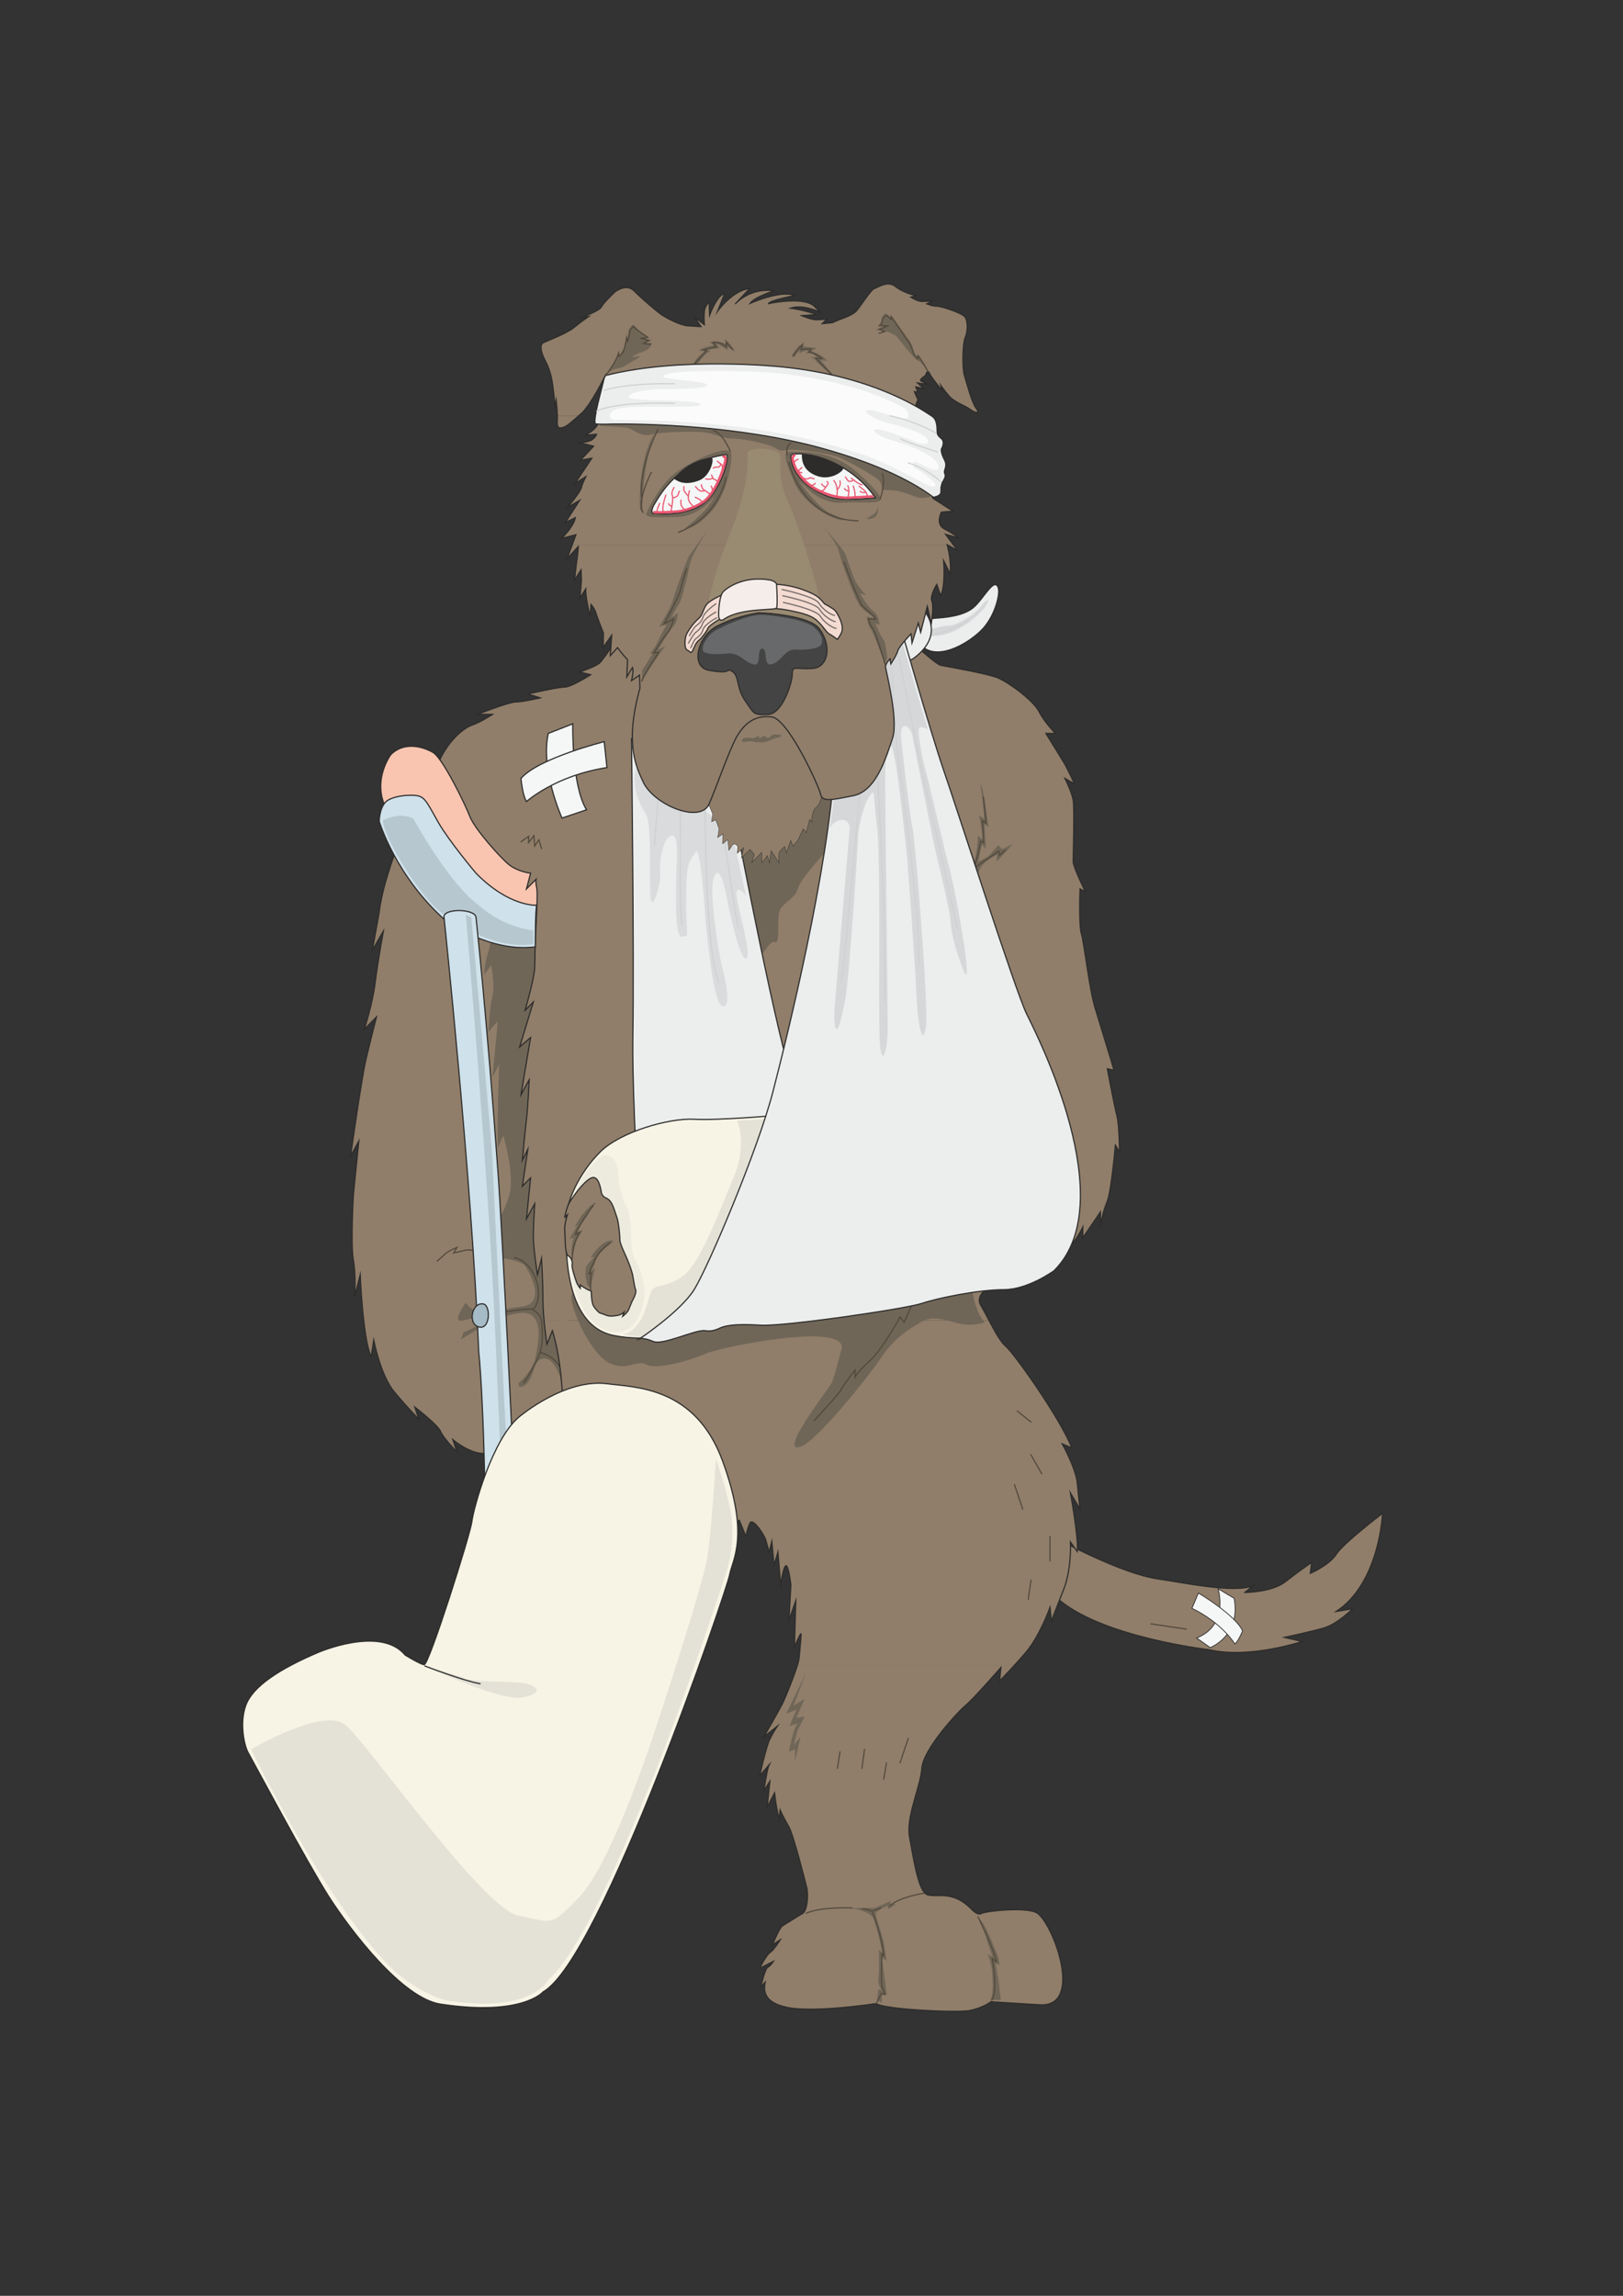 <?xml version="1.0" encoding="utf-8"?>
<!-- Created by UniConvertor 2.0rc4 (https://sk1project.net/) -->
<svg xmlns="http://www.w3.org/2000/svg" height="841.89pt" viewBox="0 0 595.276 841.89" width="595.276pt" version="1.1" xmlns:xlink="http://www.w3.org/1999/xlink" id="96f0625e-f60f-11ea-838d-dcc15c148e23">

<rect x="0" y="0" width="595.276" height="841.89" fill="#333333" stroke="none"/>

<g>
	<path style="stroke-miterlimit:10.433;stroke:#2d2c2b;stroke-width:0.432;stroke-linecap:round;fill:#907e6a;" d="M 150.11,299.481 C 150.11,299.481 140.606,320.937 139.094,334.473 L 136.574,348.441 140.606,341.457 C 140.606,341.457 138.59,352.473 137.582,360.465 136.574,368.457 133.622,377.457 133.622,377.457 L 138.086,372.921 C 138.086,372.921 135.638,382.425 134.126,388.977 132.614,395.457 128.582,423.969 128.582,423.969 L 131.606,418.425 129.59,438.441 C 129.59,438.441 128.582,456.441 129.59,461.985 130.598,467.457 130.094,475.449 130.094,475.449 L 132.11,467.457 C 132.11,467.457 133.118,491.433 136.142,497.481 L 137.078,491.433 C 137.078,491.433 139.598,504.465 144.638,510.441 149.606,516.417 153.638,520.449 153.638,520.449 L 152.126,515.985 C 152.126,515.985 160.622,522.465 161.63,524.985 162.638,527.433 167.606,532.473 167.606,532.473 L 166.094,527.937 C 166.094,527.937 172.574,533.481 178.118,532.977 183.59,532.473 196.118,535.425 203.102,524.481 206.414,519.297 211.094,508.929 209.582,497.985 208.142,486.969 202.094,373.425 203.606,354.921 205.118,336.417 173.078,275.433 163.142,275.937 L 148.598,295.449 153.134,292.929 150.11,299.481 Z" />
	<path style="fill:#706657;" d="M 180.638,328.929 C 180.638,328.929 180.638,344.481 179.126,348.945 177.614,353.481 177.614,357.441 177.614,357.441 L 180.134,353.985 C 180.134,353.985 181.574,360.969 180.638,364.929 179.63,368.961 179.126,378.465 179.126,378.465 L 182.582,374.433 180.638,394.953 183.086,390.417 C 183.086,390.417 182.582,402.945 182.582,407.985 182.582,412.953 182.582,420.945 182.582,420.945 L 184.598,416.481 C 184.598,416.481 189.134,431.313 186.614,438.945 183.374,448.737 180.638,448.449 180.638,448.449 L 178.118,460.473 C 178.118,460.473 191.006,461.769 192.59,464.217 194.102,466.449 200.87,478.185 191.078,479.193 181.79,480.129 175.094,483.945 170.846,477.681 170.846,477.681 165.158,485.385 169.838,484.233 192.446,478.617 169.838,488.697 169.838,488.697 L 169.118,491.217 C 169.118,491.217 191.366,476.169 196.118,483.441 198.71,487.401 197.126,493.377 196.622,496.689 195.614,502.953 190.142,507.201 190.142,507.201 190.142,507.201 189.854,509.433 192.086,508.209 194.39,506.985 195.326,503.673 196.118,501.225 196.838,498.705 198.566,498.129 199.862,498.201 204.614,498.417 206.846,509.721 207.35,512.457 L 199.142,345.921 C 199.142,345.921 201.59,335.481 192.59,331.953 183.59,328.425 180.638,328.929 180.638,328.929 L 180.638,328.929 Z" />
	<path style="stroke-miterlimit:10.433;stroke:#52493c;stroke-width:0.432;stroke-linecap:round;fill:none;" d="M 179.342,459.465 C 179.342,459.465 172.358,457.953 170.63,458.457 168.83,458.961 166.382,459.465 166.382,459.465 L 167.606,457.449 C 167.606,457.449 164.366,458.673 163.142,459.969 161.846,461.193 160.334,462.417 160.334,462.417" />
	<path style="stroke-miterlimit:10.433;stroke:#52493c;stroke-width:0.432;stroke-linecap:round;fill:none;" d="M 198.206,495.969 C 198.206,495.969 204.758,497.553 206.198,503.457" />
	<path style="stroke-miterlimit:10.433;stroke:#52493c;stroke-width:0.432;stroke-linecap:round;fill:none;" d="M 188.63,461.193 C 191.078,461.481 195.614,464.577 197.126,470.985 197.846,474.225 197.63,478.185 195.614,479.985 195.614,479.985 185.39,480.417 182.87,481.929" />
	<path style="stroke-miterlimit:10.433;stroke:#52493c;stroke-width:0.432;stroke-linecap:round;fill:none;" d="M 195.326,480.201 C 195.326,480.201 198.35,481.713 198.638,484.449 198.854,487.185 199.574,492.441 197.63,497.193 195.614,501.945 192.878,506.193 192.086,506.985" />
	<path style="stroke-miterlimit:10.433;stroke:#2d2c2b;stroke-width:0.432;stroke-linecap:round;fill:#907e6a;" d="M 389.078,564.945 C 389.078,564.945 411.11,576.969 424.574,578.985 433.214,580.209 453.086,584.457 459.638,581.433 L 456.614,583.953 C 456.614,583.953 466.622,583.953 471.59,579.921 476.63,575.961 481.094,572.937 481.094,572.937 L 480.59,576.969 C 480.59,576.969 487.574,573.945 490.094,569.985 492.614,565.953 507.086,554.937 507.086,554.937 507.086,554.937 506.078,580.425 490.094,590.937 L 496.142,589.929 C 496.142,589.929 490.598,595.473 485.63,596.985 480.59,598.425 471.086,600.441 471.086,600.441 L 477.638,601.953 C 477.638,601.953 458.126,608.433 443.582,604.977 443.582,604.977 403.622,600.441 387.638,585.969 378.35,577.545 384.614,564.441 389.078,564.945 L 389.078,564.945 Z" />
	<path style="fill:#907e6a;" d="M 372.014,610.737 C 368.918,614.121 366.614,616.425 366.614,616.425 L 367.118,611.457 C 367.118,611.457 357.11,622.977 354.086,625.425 351.134,627.945 338.606,641.481 338.102,648.465 337.598,655.449 332.126,666.465 333.638,673.953 335.078,681.441 336.734,693.681 340.19,694.833 343.718,695.913 349.262,693.105 356.03,699.801 356.03,699.801 358.478,702.681 359.99,701.673 361.574,700.737 377.054,699.153 380.51,701.601 386.414,705.777 397.862,736.665 380.942,735.153 L 363.446,734.073 C 363.446,734.073 360.35,736.449 355.382,737.313 350.342,738.177 323.846,736.809 321.398,734.721 321.398,734.721 298.934,738.177 288.854,736.161 279.926,734.361 280.07,729.897 280.646,726.873 L 279.062,728.601 C 279.062,728.601 280.574,721.905 281.582,721.401 282.59,720.969 283.67,719.241 283.67,719.241 L 278.558,721.833 C 278.558,721.833 281.222,716.649 282.518,715.929 283.742,715.209 286.19,711.321 286.19,711.321 L 283.31,713.193 C 283.31,713.193 285.83,707.073 286.838,706.353 287.846,705.633 292.958,702.537 294.47,701.601 295.982,700.593 296.63,695.193 295.838,691.953 295.838,691.953 291.086,672.945 289.358,669.921 287.342,666.465 286.118,663.729 286.118,663.729 L 285.83,667.185 C 285.83,667.185 284.822,663.225 284.606,661.425 284.39,659.697 284.102,657.465 284.102,657.465 L 281.366,662.721 282.374,653.217 280.142,656.673 C 280.142,656.673 281.366,648.681 282.086,647.169 L 278.63,651.201 C 278.63,651.201 281.078,640.185 282.374,637.737 283.598,635.217 285.11,632.985 285.11,632.985 L 280.142,636.945 C 280.142,636.945 286.622,625.713 287.342,623.985 287.918,622.545 291.086,615.201 292.454,610.737 L 372.014,610.737 Z" />
	<path style="fill:#907e6a;" d="M 292.454,610.737 C 292.814,609.513 293.03,608.577 293.102,607.929 293.39,604.977 293.822,600.225 293.822,599.217 293.822,598.209 291.374,603.969 291.374,603.969 L 291.878,586.977 289.358,594.177 290.078,581.217 C 290.078,581.217 289.142,573.225 288.134,574.233 287.126,575.169 286.334,581.217 286.334,581.217 L 285.326,569.193 283.886,573.945 283.094,565.233 282.086,569.193 C 282.086,569.193 281.366,566.457 280.862,564.729 280.358,562.929 276.11,556.449 275.102,558.465 274.094,560.481 273.59,563.433 273.59,563.433 L 271.142,557.457 C 271.142,557.457 266.102,561.417 265.598,564.945 265.094,568.473 205.118,532.977 205.622,521.457 206.126,509.937 206.63,512.961 205.622,503.457 204.614,493.953 202.598,487.977 202.598,487.977 L 200.582,492.945 C 200.582,492.945 199.934,488.841 199.502,484.161 L 362.726,484.161 C 365.102,488.625 366.974,492.153 369.134,493.953 372.086,496.473 389.078,520.449 393.11,530.961 L 389.582,529.449 C 389.582,529.449 394.622,538.449 395.126,543.921 395.63,549.465 396.134,553.425 396.134,553.425 L 392.606,547.449 C 392.606,547.449 395.63,563.937 395.126,568.977 L 392.606,565.449 C 392.606,565.449 393.11,575.457 390.086,582.945 387.134,590.433 385.622,594.465 385.622,594.465 L 385.118,589.425 C 385.118,589.425 381.59,599.433 376.622,605.481 375.038,607.353 373.454,609.153 372.014,610.737 L 292.454,610.737 Z" />
	<path style="fill:#907e6a;" d="M 199.502,484.161 C 199.286,481.713 199.142,479.193 199.142,476.961 199.142,470.481 198.638,461.481 198.638,461.481 L 197.126,467.457 C 197.126,467.457 195.614,457.953 195.614,453.417 195.614,448.953 196.118,441.465 196.118,441.465 L 193.094,446.937 194.606,431.961 191.582,434.985 193.598,421.449 191.582,425.481 C 191.582,425.481 192.59,414.465 193.094,410.433 193.598,406.473 194.102,395.961 194.102,395.961 L 191.078,401.433 194.606,380.481 190.574,383.937 195.614,367.449 192.59,370.473 C 192.59,370.473 196.118,358.449 196.118,354.417 196.118,350.457 196.622,337.929 196.622,337.929 L 194.102,340.953 C 194.102,340.953 169.118,323.457 165.59,314.457 162.134,305.457 156.59,290.985 160.118,281.481 163.574,271.977 170.126,266.937 173.078,265.929 176.102,264.921 180.638,261.969 180.638,261.969 L 175.094,261.969 C 175.094,261.969 186.614,257.433 189.134,257.433 191.582,257.433 198.134,255.921 198.134,255.921 L 193.598,254.481 C 193.598,254.481 204.614,251.961 207.134,251.961 209.582,251.961 216.638,247.425 216.638,247.425 L 212.606,246.417 C 212.606,246.417 218.582,244.473 220.094,242.961 221.606,241.449 227.582,232.449 227.582,232.449 L 329.606,230.937 C 329.606,230.937 342.638,243.465 345.086,243.969 347.606,244.473 361.574,246.921 365.606,248.433 369.638,249.945 379.142,256.929 381.086,260.961 383.102,264.921 387.134,268.953 387.134,268.953 L 383.606,268.953 C 383.606,268.953 388.574,276.945 390.086,279.465 391.598,281.985 394.118,287.457 394.118,287.457 L 390.59,285.441 C 390.59,285.441 393.11,290.481 393.614,293.433 394.118,296.457 393.614,313.953 393.614,315.969 393.614,317.985 398.078,326.985 398.078,326.985 L 396.134,325.977 C 396.134,325.977 395.63,339.441 396.638,342.465 397.574,345.417 399.59,362.985 401.606,369.465 403.622,375.945 408.59,392.433 408.59,392.433 L 406.142,391.929 C 406.142,391.929 408.59,404.961 409.598,408.921 410.606,412.953 410.606,422.457 410.606,422.457 L 409.094,419.937 C 409.094,419.937 407.582,436.929 406.142,440.457 404.63,443.985 403.622,448.953 403.622,448.953 L 403.622,444.417 397.142,453.921 397.142,449.961 C 397.142,449.961 393.11,458.961 386.63,460.977 380.078,462.921 355.598,471.417 359.63,478.473 360.782,480.489 361.79,482.361 362.726,484.161 L 199.502,484.161 Z" />
	<path style="stroke-miterlimit:10.433;stroke:#2d2c2b;stroke-width:0.432;stroke-linecap:round;fill:none;" d="M 329.606,230.937 C 329.606,230.937 342.638,243.465 345.086,243.969 347.606,244.473 361.574,246.921 365.606,248.433 369.638,249.945 379.142,256.929 381.086,260.961 383.102,264.921 387.134,268.953 387.134,268.953 L 383.606,268.953 C 383.606,268.953 388.574,276.945 390.086,279.465 391.598,281.985 394.118,287.457 394.118,287.457 L 390.59,285.441 C 390.59,285.441 393.11,290.481 393.614,293.433 394.118,296.457 393.614,313.953 393.614,315.969 393.614,317.985 398.078,326.985 398.078,326.985 L 396.134,325.977 C 396.134,325.977 395.63,339.441 396.638,342.465 397.574,345.417 399.59,362.985 401.606,369.465 403.622,375.945 408.59,392.433 408.59,392.433 L 406.142,391.929 C 406.142,391.929 408.59,404.961 409.598,408.921 410.606,412.953 410.606,422.457 410.606,422.457 L 409.094,419.937 C 409.094,419.937 407.582,436.929 406.142,440.457 404.63,443.985 403.622,448.953 403.622,448.953 L 403.622,444.417 397.142,453.921 397.142,449.961 C 397.142,449.961 393.11,458.961 386.63,460.977 380.078,462.921 355.598,471.417 359.63,478.473 363.59,485.457 366.11,491.433 369.134,493.953 372.086,496.473 389.078,520.449 393.11,530.961 L 389.582,529.449 C 389.582,529.449 394.622,538.449 395.126,543.921 395.63,549.465 396.134,553.425 396.134,553.425 L 392.606,547.449 C 392.606,547.449 395.63,563.937 395.126,568.977 L 392.606,565.449 C 392.606,565.449 393.11,575.457 390.086,582.945 387.134,590.433 385.622,594.465 385.622,594.465 L 385.118,589.425 C 385.118,589.425 381.59,599.433 376.622,605.481 371.582,611.457 366.614,616.425 366.614,616.425 L 367.118,611.457 C 367.118,611.457 357.11,622.977 354.086,625.425 351.134,627.945 338.606,641.481 338.102,648.465 337.598,655.449 332.126,666.465 333.638,673.953 335.078,681.441 336.734,693.681 340.19,694.833 343.718,695.913 349.262,693.105 356.03,699.801 356.03,699.801 358.478,702.681 359.99,701.673 361.574,700.737 377.054,699.153 380.51,701.601 386.414,705.777 397.862,736.665 380.942,735.153 L 363.446,734.073 C 363.446,734.073 360.35,736.449 355.382,737.313 350.342,738.177 323.846,736.809 321.398,734.721 321.398,734.721 298.934,738.177 288.854,736.161 279.926,734.361 280.07,729.897 280.646,726.873 L 279.062,728.601 C 279.062,728.601 280.574,721.905 281.582,721.401 282.59,720.969 283.67,719.241 283.67,719.241 L 278.558,721.833 C 278.558,721.833 281.222,716.649 282.518,715.929 283.742,715.209 286.19,711.321 286.19,711.321 L 283.31,713.193 C 283.31,713.193 285.83,707.073 286.838,706.353 287.846,705.633 292.958,702.537 294.47,701.601 295.982,700.593 296.63,695.193 295.838,691.953 295.838,691.953 291.086,672.945 289.358,669.921 287.342,666.465 286.118,663.729 286.118,663.729 L 285.83,667.185 C 285.83,667.185 284.822,663.225 284.606,661.425 284.39,659.697 284.102,657.465 284.102,657.465 L 281.366,662.721 282.374,653.217 280.142,656.673 C 280.142,656.673 281.366,648.681 282.086,647.169 L 278.63,651.201 C 278.63,651.201 281.078,640.185 282.374,637.737 283.598,635.217 285.11,632.985 285.11,632.985 L 280.142,636.945 C 280.142,636.945 286.622,625.713 287.342,623.985 288.134,622.185 292.886,610.953 293.102,607.929 293.39,604.977 293.822,600.225 293.822,599.217 293.822,598.209 291.374,603.969 291.374,603.969 L 291.878,586.977 289.358,594.177 290.078,581.217 C 290.078,581.217 289.142,573.225 288.134,574.233 287.126,575.169 286.334,581.217 286.334,581.217 L 285.326,569.193 283.886,573.945 283.094,565.233 282.086,569.193 C 282.086,569.193 281.366,566.457 280.862,564.729 280.358,562.929 276.11,556.449 275.102,558.465 274.094,560.481 273.59,563.433 273.59,563.433 L 271.142,557.457 C 271.142,557.457 266.102,561.417 265.598,564.945 265.094,568.473 205.118,532.977 205.622,521.457 206.126,509.937 206.63,512.961 205.622,503.457 204.614,493.953 202.598,487.977 202.598,487.977 L 200.582,492.945 C 200.582,492.945 199.142,483.441 199.142,476.961 199.142,470.481 198.638,461.481 198.638,461.481 L 197.126,467.457 C 197.126,467.457 195.614,457.953 195.614,453.417 195.614,448.953 196.118,441.465 196.118,441.465 L 193.094,446.937 194.606,431.961 191.582,434.985 193.598,421.449 191.582,425.481 C 191.582,425.481 192.59,414.465 193.094,410.433 193.598,406.473 194.102,395.961 194.102,395.961 L 191.078,401.433 194.606,380.481 190.574,383.937 195.614,367.449 192.59,370.473 C 192.59,370.473 196.118,358.449 196.118,354.417 196.118,350.457 196.622,337.929 196.622,337.929 L 194.102,340.953 C 194.102,340.953 169.118,323.457 165.59,314.457 162.134,305.457 156.59,290.985 160.118,281.481 163.574,271.977 170.126,266.937 173.078,265.929 176.102,264.921 180.638,261.969 180.638,261.969 L 175.094,261.969 C 175.094,261.969 186.614,257.433 189.134,257.433 191.582,257.433 198.134,255.921 198.134,255.921 L 193.598,254.481 C 193.598,254.481 204.614,251.961 207.134,251.961 209.582,251.961 216.638,247.425 216.638,247.425 L 212.606,246.417 C 212.606,246.417 218.582,244.473 220.094,242.961 221.606,241.449 227.582,232.449 227.582,232.449 L 329.606,230.937 Z" />
	<path style="fill:#706657;" d="M 304.622,310.425 C 304.622,310.425 293.606,321.945 292.598,325.977 291.59,329.937 286.118,330.945 285.614,335.481 285.11,339.945 286.118,346.425 284.102,345.417 282.086,344.481 279.134,352.977 275.102,352.473 271.142,351.969 265.094,299.481 273.086,295.449 281.078,291.417 311.102,280.473 310.094,290.481 309.086,300.417 304.622,310.425 304.622,310.425 L 304.622,310.425 Z" />
	<path style="stroke-miterlimit:10.433;stroke:#2d2c2b;stroke-width:0.432;stroke-linecap:round;fill:#f9c5b0;" d="M 196.622,337.929 C 196.622,337.929 197.342,327.417 196.838,325.473 196.334,323.457 196.622,322.449 196.622,322.449 L 193.094,325.977 194.606,320.217 C 194.606,320.217 190.142,319.713 186.83,317.193 183.59,314.673 174.086,303.945 172.358,299.481 170.63,294.945 162.35,277.953 158.822,275.937 155.366,273.921 148.382,271.689 143.342,276.729 143.342,276.729 138.086,283.713 140.102,292.425 140.102,292.425 141.326,296.961 142.334,298.473 143.342,299.985 172.574,334.473 196.622,337.929 L 196.622,337.929 Z" />
	<path style="stroke-miterlimit:10.433;stroke:#2d2c2b;stroke-width:0.432;stroke-linecap:round;fill:#cfe1ea;" d="M 196.838,331.953 C 196.838,331.953 186.83,332.673 174.59,320.217 174.59,320.217 164.87,308.697 160.838,301.713 156.878,294.729 156.086,292.713 153.638,291.921 151.118,291.201 143.63,291.705 141.326,294.225 139.094,296.673 139.094,301.209 139.094,301.209 139.094,301.209 145.142,321.441 163.574,337.713 163.574,337.713 179.846,349.449 196.334,347.217 196.334,347.217 196.334,333.465 196.838,331.953 L 196.838,331.953 Z" />
	<path style="fill:#b7c7cf;" d="M 140.39,300.921 C 140.39,300.921 146.078,297.465 151.622,300.201 151.622,300.201 164.582,324.177 175.886,332.169 175.886,332.169 183.59,339.729 195.614,341.169 L 195.614,346.209 C 195.614,346.209 188.126,347.721 178.334,343.977 178.334,343.977 166.094,339.441 158.822,331.953 151.622,324.465 141.326,307.977 140.39,300.921 L 140.39,300.921 Z" />
	<path style="stroke-miterlimit:10.433;stroke:#2d2c2b;stroke-width:0.432;stroke-linecap:round;fill:#cfe1ea;" d="M 174.59,336.417 C 174.374,333.177 162.35,332.961 162.854,336.417 162.854,336.417 173.078,432.969 175.598,495.969 175.598,495.969 177.614,512.457 178.118,565.449 178.622,618.441 188.63,543.417 188.63,543.417 188.63,543.417 184.382,453.417 182.582,428.937 178.622,373.713 174.59,336.417 174.59,336.417 L 174.59,336.417 Z" />
	<path style="fill:#b7c7cf;" d="M 172.862,336.417 L 170.846,335.481 C 170.846,335.481 179.126,431.457 181.574,487.473 184.094,543.417 184.094,548.457 184.094,548.457 L 186.11,536.937 C 186.11,536.937 180.638,428.433 180.638,425.481 180.638,422.457 172.862,336.417 172.862,336.417 L 172.862,336.417 Z" />
	<path style="fill:#706657;" d="M 359.63,287.457 L 361.142,300.417 359.126,298.977 360.638,307.977 358.622,306.465 C 358.622,306.465 358.622,314.961 356.102,317.985 353.582,320.937 355.094,329.937 356.606,326.481 358.118,322.953 358.622,319.425 360.134,317.481 361.574,315.465 365.606,313.449 365.606,313.449 L 365.606,315.969 371.582,309.417 367.622,311.433 366.11,309.921 362.582,313.953 358.838,315.969 360.134,309.705 361.574,311.217 361.142,302.217 362.582,303.441 C 362.582,303.441 360.854,288.969 359.63,287.457 L 359.63,287.457 Z" />
	<path style="stroke-miterlimit:10.433;stroke:#52493c;stroke-width:0.432;stroke-linecap:round;fill:none;" d="M 360.71,292.353 L 361.574,301.857 360.35,300.921 360.71,308.985 359.702,308.481 C 359.702,308.481 358.118,317.049 356.966,318.057" />
	<path style="stroke-miterlimit:10.433;stroke:#52493c;stroke-width:0.432;stroke-linecap:round;fill:none;" d="M 368.702,311.793 L 366.614,313.593 366.326,312.081 361.142,315.681 357.758,317.985" />
	<path style="fill:#706657;" d="M 356.606,473.433 C 356.606,473.433 357.614,480.921 361.142,484.953 361.142,484.953 356.606,486.465 352.142,485.457 347.606,484.449 342.134,481.929 337.598,484.953 336.086,485.961 328.814,489.417 323.414,497.553 318.734,504.609 299.438,528.729 293.606,530.529 285.686,533.121 301.238,512.817 304.91,507.345 305.702,506.121 307.934,497.265 308.582,494.961 311.75,484.377 264.086,493.953 258.614,496.473 253.142,498.921 240.614,502.449 237.086,500.433 233.63,498.417 230.102,502.953 223.622,499.929 217.142,496.977 209.078,480.417 209.582,474.945 210.086,469.473 348.11,459.969 356.606,473.433 L 356.606,473.433 Z" />
	<path style="stroke-miterlimit:10.433;stroke:#52493c;stroke-width:0.432;stroke-linecap:round;fill:none;" d="M 335.582,475.953 L 331.622,484.953 330.11,482.937 C 330.11,482.937 323.63,494.961 319.094,498.921 314.63,502.953 313.622,504.969 313.622,504.969 L 313.622,502.449 C 313.622,502.449 309.59,507.417 308.582,509.433 307.574,511.449 298.574,520.953 298.574,520.953" />
	<path style="stroke-miterlimit:10.433;stroke:#2d2c2b;stroke-width:0.432;stroke-linecap:round;fill:#eceded;" d="M 270.638,305.457 C 270.638,305.457 285.11,381.417 291.086,397.473 297.134,413.457 258.11,492.441 237.086,490.425 237.086,490.425 231.614,408.417 232.118,379.977 232.622,351.465 231.614,270.969 231.614,270.969 231.614,270.969 269.126,292.929 270.638,305.457 L 270.638,305.457 Z" />
	<path style="fill:#d9dbdc;" d="M 268.622,305.961 L 273.59,328.425 C 273.59,328.425 269.63,323.457 270.134,328.425 270.638,333.465 276.11,350.961 273.59,351.465 271.142,351.969 267.11,331.953 266.102,326.985 265.094,321.945 263.078,316.977 261.638,322.449 260.126,327.921 263.582,349.449 264.59,353.481 265.598,357.441 268.622,369.465 265.094,368.961 261.638,368.457 259.622,344.985 259.118,340.953 258.614,336.921 257.102,308.985 255.086,312.441 253.142,315.969 251.63,314.961 251.63,329.937 251.63,344.985 253.142,342.969 250.118,343.473 247.094,343.977 248.102,323.457 248.102,318.921 248.102,314.457 249.11,305.457 246.086,306.465 243.134,307.473 241.622,315.969 242.126,319.929 242.63,323.961 239.102,334.977 238.598,328.929 238.094,322.953 239.102,302.433 237.086,298.977 235.142,295.449 231.614,289.977 233.126,282.417 234.638,274.929 268.622,305.961 268.622,305.961 L 268.622,305.961 Z" />
	<path style="stroke-miterlimit:10.433;stroke:#cfd1d2;stroke-width:0.432;stroke-linecap:round;fill:none;" d="M 241.622,291.417 C 241.622,291.417 240.11,306.465 240.11,309.921" />
	<path style="stroke-miterlimit:10.433;stroke:#cfd1d2;stroke-width:0.432;stroke-linecap:round;fill:none;" d="M 249.614,292.929 C 249.614,292.929 249.11,332.457 250.118,338.937" />
	<path style="stroke-miterlimit:10.433;stroke:#cfd1d2;stroke-width:0.432;stroke-linecap:round;fill:none;" d="M 258.614,295.953 C 258.614,295.953 258.614,348.945 263.582,359.961" />
	<path style="stroke-miterlimit:10.433;stroke:#cfd1d2;stroke-width:0.432;stroke-linecap:round;fill:none;" d="M 265.094,303.945 C 265.094,303.945 269.126,331.449 270.638,339.945" />
	<path style="stroke-miterlimit:10.433;stroke:#2d2c2b;stroke-width:0.144;stroke-linecap:round;fill:#907e6a;" d="M 301.67,290.481 C 301.67,290.481 301.094,294.801 299.366,296.097 297.638,297.321 297.782,301.425 297.782,301.425 L 296.99,300.489 295.694,305.313 294.614,303.945 292.526,308.337 290.798,310.281 290.006,308.193 288.422,312.801 287.846,310.425 C 287.846,310.425 285.83,311.937 285.686,313.089 285.47,314.313 285.758,316.473 285.758,316.473 L 282.878,312.009 282.23,316.329 281.438,313.737 279.494,316.401 279.35,312.585 275.75,316.329 276.686,313.377 275.102,311.505 271.934,314.529 272.798,310.857 270.422,312.873 270.566,310.425 C 270.566,310.425 269.27,308.121 268.046,310.785 L 267.326,311.793 266.966,307.905 265.022,309.417 265.166,305.817 263.222,307.113 C 263.222,307.113 263.87,304.161 263.582,303.441 263.294,302.721 262.502,300.633 262.502,300.633 L 260.99,301.353 261.422,298.473 258.758,292.281 C 258.758,292.281 269.63,256.569 279.926,256.713 290.15,256.929 301.67,289.545 301.67,290.481 L 301.67,290.481 Z" />
	<path style="stroke-miterlimit:10.433;stroke:#2d2c2b;stroke-width:0.432;stroke-linecap:round;fill:#eceded;" d="M 339.326,228.201 C 340.838,227.481 339.83,226.977 343.142,226.689 346.382,226.473 353.078,225.969 356.822,222.945 360.638,219.921 364.598,211.425 366.11,215.457 366.974,217.689 364.886,226.473 359.63,231.441 354.374,236.481 343.358,242.673 337.598,236.481 331.838,230.217 339.326,228.201 339.326,228.201 L 339.326,228.201 Z" />
	<path style="fill:#d5d7d8;" d="M 339.614,231.729 C 340.838,231.081 344.87,229.425 348.11,229.425 351.35,229.425 358.334,224.457 359.342,222.945 360.35,221.433 363.878,217.977 361.862,221.721 359.846,225.465 350.63,232.449 344.87,232.953 339.11,233.457 334.142,234.465 339.614,231.729 L 339.614,231.729 Z" />
	<path style="stroke-miterlimit:10.433;stroke:#cfd1d2;stroke-width:0.432;stroke-linecap:round;fill:none;" d="M 355.382,227.697 C 355.382,227.697 343.358,233.961 339.11,232.737" />
	<path style="stroke-miterlimit:10.433;stroke:#2d2c2b;stroke-width:0.432;stroke-linecap:round;fill:#eceded;" d="M 334.574,220.929 C 338.462,221.649 347.822,231.729 335.366,241.233 329.102,245.913 322.118,234.969 323.63,230.433 325.142,225.969 329.102,219.921 334.574,220.929 L 334.574,220.929 Z" />
	<path style="stroke-miterlimit:10.433;stroke:#2d2c2b;stroke-width:0.432;stroke-linecap:round;fill:#f7f4e5;" d="M 286.118,408.921 C 286.118,408.921 263.582,410.937 254.582,410.433 245.582,409.929 227.582,414.969 220.094,422.457 212.606,429.945 207.638,440.457 207.638,447.441 207.638,454.425 205.622,486.969 226.142,489.921 226.142,489.921 235.142,491.937 247.598,489.417 260.126,486.969 286.118,408.921 286.118,408.921 L 286.118,408.921 Z" />
	<path style="fill:#edebde;" d="M 215.846,428.937 C 215.846,428.937 218.078,425.193 220.886,423.969 223.622,422.673 226.574,425.193 226.862,430.737 227.078,436.209 227.87,436.425 228.374,439.233 228.878,441.969 230.39,440.961 231.11,447.729 231.83,454.425 231.11,458.457 232.838,461.697 234.638,464.937 238.094,472.209 235.358,479.985 232.622,487.689 229.598,487.977 226.358,488.481 223.118,488.985 217.574,486.465 213.83,479.985 213.83,479.985 210.374,472.929 209.87,468.969 209.366,464.937 207.638,451.977 208.574,446.217 209.582,440.457 212.39,432.177 215.846,428.937 L 215.846,428.937 Z" />
	<path style="fill:#e4e2d6;" d="M 270.134,410.937 C 271.358,412.233 273.59,421.233 269.126,431.673 264.59,442.185 257.102,462.921 250.838,467.673 244.574,472.425 240.326,470.697 238.886,473.433 237.374,476.169 236.582,487.185 228.59,489.417 228.59,489.417 235.142,491.217 245.366,489.201 245.366,489.201 274.886,447.729 283.094,410.217 L 270.134,410.937 Z" />
	<path style="stroke-miterlimit:10.433;stroke:#2d2c2b;stroke-width:0.432;stroke-linecap:round;fill:#eceded;" d="M 329.606,227.481 C 329.606,227.481 341.126,267.945 346.094,282.417 351.134,296.961 372.59,363.921 376.622,371.985 380.582,379.977 411.614,440.961 386.63,465.945 386.63,465.945 377.126,472.929 368.126,472.929 359.126,472.929 344.078,475.953 338.102,477.969 332.126,479.985 287.63,486.465 279.134,485.961 270.638,485.457 267.614,485.961 265.598,486.465 263.582,486.969 262.142,488.481 258.614,487.977 255.086,487.473 243.134,493.449 239.606,491.937 236.078,490.425 234.638,490.929 234.638,490.929 234.638,490.929 249.614,480.921 254.582,472.929 259.622,464.937 278.126,421.449 283.598,399.921 289.142,378.465 303.614,319.425 306.134,280.473 308.582,241.449 324.638,215.961 329.606,227.481 L 329.606,227.481 Z" />
	<path style="fill:#d5d7d8;" d="M 329.39,229.929 C 329.39,229.929 339.326,264.705 340.334,267.441 340.334,267.441 336.878,265.425 336.878,267.945 336.878,270.465 338.39,278.673 339.326,281.985 340.334,285.225 346.598,312.585 348.11,317.985 350.63,326.985 358.622,371.985 352.142,352.473 352.142,352.473 349.118,344.481 348.614,337.929 348.11,331.449 344.078,317.481 341.63,304.953 339.11,292.425 335.078,271.977 334.574,269.457 334.142,266.937 329.606,262.473 330.614,271.977 330.614,271.977 333.638,299.481 334.574,302.937 335.582,306.465 340.622,368.961 339.614,376.449 338.606,383.937 336.59,377.457 336.086,363.417 335.942,358.449 332.63,310.929 332.126,308.481 331.622,305.961 328.598,272.985 326.582,273.417 324.638,273.921 324.638,281.481 324.638,287.961 324.638,294.441 325.574,366.441 325.574,376.449 325.574,386.457 323.126,392.433 322.622,380.481 322.118,368.457 323.126,314.457 321.614,302.433 320.102,290.481 321.11,288.465 318.59,292.425 316.142,296.457 314.63,304.953 314.63,307.977 314.63,310.929 311.462,358.449 310.094,365.937 306.638,384.945 305.63,375.945 306.134,369.465 306.638,362.985 311.102,309.921 311.606,304.449 312.11,298.977 305.846,299.985 304.334,303.945 304.334,303.945 305.63,294.441 306.134,290.481 306.638,286.449 317.87,228.921 329.39,229.929 L 329.39,229.929 Z" />
	<path style="stroke-miterlimit:10.433;stroke:#cfd1d2;stroke-width:0.432;stroke-linecap:round;fill:none;" d="M 329.606,240.729 C 329.606,240.729 338.39,284.721 339.11,286.953 339.83,289.185 351.134,340.449 351.134,340.449" />
	<path style="stroke-miterlimit:10.433;stroke:#cfd1d2;stroke-width:0.432;stroke-linecap:round;fill:none;" d="M 326.582,236.481 C 326.582,236.481 328.598,270.465 329.102,274.929 329.606,279.465 337.094,329.937 337.094,353.985" />
	<path style="stroke-miterlimit:10.433;stroke:#cfd1d2;stroke-width:0.432;stroke-linecap:round;fill:none;" d="M 321.614,278.457 C 321.614,278.457 324.134,325.977 324.134,333.969 324.134,341.961 324.638,367.449 324.638,367.449" />
	<path style="stroke-miterlimit:10.433;stroke:#cfd1d2;stroke-width:0.432;stroke-linecap:round;fill:none;" d="M 315.638,287.961 L 310.598,342.465 308.582,360.465" />
	<path style="fill:#907e6a;" d="M 347.462,199.977 C 347.75,201.057 349.046,206.457 348.47,210.345 L 346.094,205.593 C 346.094,205.593 346.886,214.737 345.014,218.409 L 343.574,214.305 C 343.574,214.305 340.982,218.481 341.774,220.425 342.638,222.297 341.558,228.849 341.558,228.849 L 340.118,222.369 337.67,231.873 336.806,228.489 334.502,235.761 334.142,232.449 C 334.142,232.449 329.822,236.913 329.318,238.569 328.886,240.297 326.726,243.465 326.726,243.465 L 326.438,241.593 C 326.438,241.593 324.782,243.321 324.782,244.545 324.854,245.697 329.606,263.841 327.374,270.681 325.07,277.449 321.47,290.121 312.974,291.777 304.55,293.505 301.598,294.081 300.95,291.201 300.374,288.321 289.142,263.697 283.094,262.905 277.046,262.113 273.158,265.137 270.278,270.033 267.47,274.929 262.43,289.617 260.054,294.873 256.814,302.217 239.534,295.089 235.79,286.521 233.702,281.769 228.878,273.273 234.71,252.393 L 234.566,247.569 231.614,249.585 C 231.614,249.585 232.55,246.201 231.974,244.761 L 229.886,248.217 230.174,241.953 C 230.174,241.953 227.798,239.361 226.502,237.489 L 223.838,240.441 224.342,232.953 221.246,237.417 221.318,232.089 C 221.318,232.089 219.158,226.833 218.654,224.961 218.078,223.089 216.782,221.649 216.782,221.649 L 216.422,225.969 C 216.422,225.969 214.694,219.057 214.838,215.961 L 212.678,219.345 C 212.678,219.345 213.254,213.801 213.254,212.649 213.182,211.425 213.11,208.977 213.11,208.977 L 210.734,212.721 C 210.734,212.721 211.31,207.105 211.742,204.225 212.102,201.345 212.102,200.409 212.102,200.409 L 207.998,204.873 209.798,199.977 347.462,199.977 Z" />
	<path style="fill:#907e6a;" d="M 349.838,199.977 L 351.206,201.849 347.822,199.977 349.838,199.977 Z" />
	<path style="fill:#907e6a;" d="M 204.398,152.529 C 204.326,150.009 203.966,146.697 203.966,146.697 L 203.534,148.929 C 203.534,148.929 203.03,141.945 202.166,138.129 201.302,134.313 199.718,131.937 199.142,130.497 198.638,129.057 197.774,126.465 199.286,125.673 200.726,124.953 207.926,122.289 210.59,120.057 213.254,117.825 215.99,116.025 215.99,116.025 L 213.47,116.313 C 213.47,116.313 219.95,114.009 220.598,112.497 221.318,111.057 225.494,107.097 225.494,107.097 225.494,107.097 229.598,103.785 232.478,106.593 235.286,109.401 240.686,114.081 242.702,115.449 244.79,116.817 249.614,119.337 252.35,119.481 255.086,119.625 257.102,119.769 257.102,119.769 L 254.726,116.241 258.326,119.049 C 258.326,119.049 257.966,114.225 258.686,112.785 259.334,111.345 260.054,110.553 260.054,110.553 L 260.27,115.593 C 260.27,115.593 263.006,108.033 265.742,107.745 L 263.222,114.081 C 263.222,114.081 268.694,106.449 274.958,105.801 L 269.63,111.489 C 269.63,111.489 274.958,105.297 283.958,106.665 283.958,106.665 276.758,108.825 275.102,111.273 275.102,111.273 286.478,106.161 291.518,108.393 291.518,108.393 282.302,110.121 281.87,111.345 281.87,111.345 294.542,108.537 298.646,112.281 L 300.95,114.585 C 300.95,114.585 294.614,111.417 289.934,113.001 289.934,113.001 295.694,113.793 299.51,115.377 L 294.038,115.737 C 294.038,115.737 297.566,117.321 299.582,117.249 301.526,117.249 303.326,116.889 303.326,116.889 L 301.598,118.689 305.342,118.329 C 307.79,117.033 312.254,115.953 313.982,114.153 315.638,112.425 319.238,106.305 320.75,105.801 322.19,105.297 325.646,102.777 328.454,105.081 331.262,107.385 336.086,108.465 336.086,108.465 L 334.07,108.969 C 334.07,108.969 336.59,110.553 338.102,110.553 339.614,110.481 342.134,110.409 342.134,110.409 L 339.902,111.417 C 339.902,111.417 342.206,112.353 343.646,112.281 345.158,112.281 352.502,114.657 353.798,116.097 355.094,117.465 354.95,121.785 354.014,123.729 353.078,125.745 352.862,134.889 353.726,137.697 354.59,140.577 356.534,147.993 358.118,149.865 359.63,151.737 357.686,151.593 355.886,150.153 354.086,148.785 350.054,147.489 348.182,145.329 346.382,143.241 345.086,141.369 345.086,141.369 L 345.662,143.241 C 345.662,143.241 341.774,138.849 340.91,136.905 340.118,135.033 339.47,137.697 339.47,137.697 339.47,137.697 337.022,139.209 337.742,139.641 338.534,140.145 340.334,141.009 340.334,141.009 L 336.518,140.433 338.894,142.521 335.87,141.873 336.662,143.817 335.366,143.601 C 335.366,143.601 335.942,145.041 336.734,146.697 336.734,146.697 335.006,149.073 336.014,152.529 L 219.806,152.529 C 220.526,147.705 221.894,137.985 221.894,137.985 221.894,137.985 216.71,148.497 213.326,151.521 212.894,151.881 212.534,152.169 212.174,152.529 L 204.398,152.529 Z" />
	<path style="fill:#907e6a;" d="M 212.174,152.529 C 209.51,154.905 207.998,156.273 206.486,156.777 204.758,157.281 204.254,156.561 204.398,154.401 204.47,153.897 204.47,153.249 204.398,152.529 L 212.174,152.529 Z" />
	<path style="fill:#907e6a;" d="M 336.014,152.529 C 336.158,152.889 336.302,153.249 336.446,153.681 338.318,157.713 340.334,181.473 342.35,182.841 344.438,184.209 349.55,187.449 349.55,187.449 L 345.302,187.809 C 345.302,187.809 342.926,192.201 346.454,194.001 350.054,195.873 351.566,197.241 351.566,197.241 L 346.814,195.945 349.838,199.977 347.822,199.977 347.39,199.761 C 347.39,199.761 347.39,199.833 347.462,199.977 L 209.798,199.977 211.238,196.089 205.982,197.457 C 205.982,197.457 210.374,193.209 211.022,189.825 L 207.35,191.625 212.606,183.489 208.142,186.081 C 208.142,186.081 212.75,180.609 213.182,178.953 213.614,177.225 214.838,174.777 214.838,174.777 L 210.878,177.297 217.07,168.009 212.894,168.801 217.718,163.617 212.39,162.321 C 212.39,162.321 215.702,162.249 217.142,161.241 218.582,160.233 218.798,159.225 218.798,159.225 L 214.622,159.657 C 214.622,159.657 219.014,157.353 219.446,154.905 219.518,154.473 219.662,153.609 219.806,152.529 L 336.014,152.529 Z" />
	<path style="stroke-miterlimit:10.433;stroke:#2d2c2b;stroke-width:0.432;stroke-linecap:round;fill:none;" d="M 305.342,118.329 C 307.79,117.033 312.254,115.953 313.982,114.153 315.638,112.425 319.238,106.305 320.75,105.801 322.19,105.297 325.646,102.777 328.454,105.081 331.262,107.385 336.086,108.465 336.086,108.465 L 334.07,108.969 C 334.07,108.969 336.59,110.553 338.102,110.553 339.614,110.481 342.134,110.409 342.134,110.409 L 339.902,111.417 C 339.902,111.417 342.206,112.353 343.646,112.281 345.158,112.281 352.502,114.657 353.798,116.097 355.094,117.465 354.95,121.785 354.014,123.729 353.078,125.745 352.862,134.889 353.726,137.697 354.59,140.577 356.534,147.993 358.118,149.865 359.63,151.737 357.686,151.593 355.886,150.153 354.086,148.785 350.054,147.489 348.182,145.329 346.382,143.241 345.086,141.369 345.086,141.369 L 345.662,143.241 C 345.662,143.241 341.774,138.849 340.91,136.905 340.118,135.033 339.47,137.697 339.47,137.697 339.47,137.697 337.022,139.209 337.742,139.641 338.534,140.145 340.334,141.009 340.334,141.009 L 336.518,140.433 338.894,142.521 335.87,141.873 336.662,143.817 335.366,143.601 C 335.366,143.601 335.942,145.041 336.734,146.697 336.734,146.697 334.574,149.649 336.446,153.681 338.318,157.713 340.334,181.473 342.35,182.841 344.438,184.209 349.55,187.449 349.55,187.449 L 345.302,187.809 C 345.302,187.809 342.926,192.201 346.454,194.001 350.054,195.873 351.566,197.241 351.566,197.241 L 346.814,195.945 351.206,201.849 347.39,199.761 C 347.39,199.761 349.118,205.953 348.47,210.345 L 346.094,205.593 C 346.094,205.593 346.886,214.737 345.014,218.409 L 343.574,214.305 C 343.574,214.305 340.982,218.481 341.774,220.425 342.638,222.297 341.558,228.849 341.558,228.849 L 340.118,222.369 337.67,231.873 336.806,228.489 334.502,235.761 334.142,232.449 C 334.142,232.449 329.822,236.913 329.318,238.569 328.886,240.297 326.726,243.465 326.726,243.465 L 326.438,241.593 C 326.438,241.593 324.782,243.321 324.782,244.545 324.854,245.697 329.606,263.841 327.374,270.681 325.07,277.449 321.47,290.121 312.974,291.777 304.55,293.505 301.598,294.081 300.95,291.201 300.374,288.321 289.142,263.697 283.094,262.905 277.046,262.113 273.158,265.137 270.278,270.033 267.47,274.929 262.43,289.617 260.054,294.873 256.814,302.217 239.534,295.089 235.79,286.521 233.702,281.769 228.878,273.273 234.71,252.393 L 234.566,247.569 231.614,249.585 C 231.614,249.585 232.55,246.201 231.974,244.761 L 229.886,248.217 230.174,241.953 C 230.174,241.953 227.798,239.361 226.502,237.489 L 223.838,240.441 224.342,232.953 221.246,237.417 221.318,232.089 C 221.318,232.089 219.158,226.833 218.654,224.961 218.078,223.089 216.782,221.649 216.782,221.649 L 216.422,225.969 C 216.422,225.969 214.694,219.057 214.838,215.961 L 212.678,219.345 C 212.678,219.345 213.254,213.801 213.254,212.649 213.182,211.425 213.11,208.977 213.11,208.977 L 210.734,212.721 C 210.734,212.721 211.31,207.105 211.742,204.225 212.102,201.345 212.102,200.409 212.102,200.409 L 207.998,204.873 211.238,196.089 205.982,197.457 C 205.982,197.457 210.374,193.209 211.022,189.825 L 207.35,191.625 212.606,183.489 208.142,186.081 C 208.142,186.081 212.75,180.609 213.182,178.953 213.614,177.225 214.838,174.777 214.838,174.777 L 210.878,177.297 217.07,168.009 212.894,168.801 217.718,163.617 212.39,162.321 C 212.39,162.321 215.702,162.249 217.142,161.241 218.582,160.233 218.798,159.225 218.798,159.225 L 214.622,159.657 C 214.622,159.657 219.014,157.353 219.446,154.905 219.878,152.457 221.894,137.985 221.894,137.985 221.894,137.985 216.71,148.497 213.326,151.521 209.942,154.473 208.214,156.201 206.486,156.777 204.758,157.281 204.254,156.561 204.398,154.401 204.614,152.241 203.966,146.697 203.966,146.697 L 203.534,148.929 C 203.534,148.929 203.03,141.945 202.166,138.129 201.302,134.313 199.718,131.937 199.142,130.497 198.638,129.057 197.774,126.465 199.286,125.673 200.726,124.953 207.926,122.289 210.59,120.057 213.254,117.825 215.99,116.025 215.99,116.025 L 213.47,116.313 C 213.47,116.313 219.95,114.009 220.598,112.497 221.318,111.057 225.494,107.097 225.494,107.097 225.494,107.097 229.598,103.785 232.478,106.593 235.286,109.401 240.686,114.081 242.702,115.449 244.79,116.817 249.614,119.337 252.35,119.481 255.086,119.625 257.102,119.769 257.102,119.769 L 254.726,116.241 258.326,119.049 C 258.326,119.049 257.966,114.225 258.686,112.785 259.334,111.345 260.054,110.553 260.054,110.553 L 260.27,115.593 C 260.27,115.593 263.006,108.033 265.742,107.745 L 263.222,114.081 C 263.222,114.081 268.694,106.449 274.958,105.801 L 269.63,111.489 C 269.63,111.489 274.958,105.297 283.958,106.665 283.958,106.665 276.758,108.825 275.102,111.273 275.102,111.273 286.478,106.161 291.518,108.393 291.518,108.393 282.302,110.121 281.87,111.345 281.87,111.345 294.542,108.537 298.646,112.281 L 300.95,114.585 C 300.95,114.585 294.614,111.417 289.934,113.001 289.934,113.001 295.694,113.793 299.51,115.377 L 294.038,115.737 C 294.038,115.737 297.566,117.321 299.582,117.249 301.526,117.249 303.326,116.889 303.326,116.889 L 301.598,118.689 305.342,118.329 Z" />
	<path style="fill:#998a72;" d="M 286.118,166.929 C 286.478,168.945 285.11,175.425 288.638,182.985 292.094,190.473 306.638,231.441 300.086,232.449 293.606,233.457 265.598,231.945 264.086,232.953 262.574,233.961 257.606,234.465 259.118,224.961 260.63,215.457 263.582,205.953 268.622,193.425 273.59,180.969 274.598,170.961 274.094,166.929 273.59,162.969 285.614,164.481 286.118,166.929 L 286.118,166.929 Z" />
	<path style="fill:#706657;" d="M 290.798,165.705 C 293.318,165.849 304.55,164.553 314.342,173.121 324.062,181.761 323.63,183.417 322.118,183.921 320.678,184.497 311.894,184.065 308.438,184.353 304.91,184.713 300.086,182.697 297.494,180.393 294.974,178.089 292.382,175.281 293.966,177.585 295.478,179.961 300.95,186.513 304.262,188.097 307.574,189.681 311.894,191.265 308.078,190.617 304.334,190.041 294.398,184.569 291.158,176.505 287.918,168.441 286.334,165.345 290.798,165.705 L 290.798,165.705 Z" />
	<path style="fill:#706657;" d="M 268.19,166.425 C 268.622,168.657 267.182,180.105 261.278,187.161 255.302,194.145 250.262,194.505 251.63,193.353 252.926,192.201 259.622,187.377 262.214,181.833 262.214,181.833 256.958,189.321 248.246,189.609 239.606,189.825 236.582,189.753 237.014,188.313 237.446,186.945 242.27,177.585 247.31,173.697 252.062,169.953 267.326,162.105 268.19,166.425 L 268.19,166.425 Z" />
	<path style="fill:#706657;" d="M 300.662,191.625 C 300.662,191.625 306.854,198.609 307.718,202.425 308.582,206.241 313.766,220.281 315.566,222.441 317.438,224.529 320.75,226.617 320.75,226.617 L 317.942,226.185 C 317.942,226.185 318.302,229.569 319.382,230.721 320.39,231.873 324.494,243.537 324.494,243.537 L 325.43,241.377 C 325.43,241.377 324.998,235.617 323.99,234.465 322.91,233.241 321.038,228.489 321.038,228.489 L 322.55,229.209 C 322.55,229.209 322.478,225.609 320.39,224.169 318.374,222.801 315.422,217.617 315.422,217.617 L 317.726,218.265 C 317.726,218.265 314.918,215.673 313.55,212.649 312.182,209.553 310.814,205.017 310.022,203.073 309.158,201.201 300.662,191.625 300.662,191.625 L 300.662,191.625 Z" />
	<path style="fill:#706657;" d="M 259.91,193.857 C 259.91,193.857 253.934,202.713 253.07,206.817 252.206,210.921 250.19,219.633 249.254,221.145 248.318,222.585 246.158,226.545 246.158,226.545 L 248.606,224.745 C 248.606,224.745 248.75,227.625 247.022,229.641 245.366,231.585 241.334,238.209 241.334,238.209 L 243.998,236.913 C 243.998,236.913 235.358,249.009 235.43,250.449 L 235.502,245.841 239.318,239.721 238.31,239.721 C 238.31,239.721 240.542,237.057 240.974,235.833 241.406,234.609 244.502,228.993 244.502,228.993 L 241.766,229.785 C 241.766,229.785 245.87,223.377 246.734,220.209 247.67,217.113 251.774,205.377 252.71,203.937 253.718,202.425 259.91,193.857 259.91,193.857 L 259.91,193.857 Z" />
	<path style="fill:#706657;" d="M 340.19,135.753 C 340.19,135.753 339.326,133.593 338.534,132.801 337.814,131.937 336.446,129.705 336.446,129.705 L 336.374,130.785 C 336.374,130.785 335.366,129.849 335.15,128.697 335.006,127.473 333.71,125.097 333.71,125.097 L 326.654,115.233 326.438,116.457 C 326.438,116.457 325.358,114.657 324.638,115.017 323.918,115.449 322.91,116.889 323.342,117.249 323.702,117.609 321.902,119.841 321.902,119.841 L 323.918,119.625 321.182,120.849 C 321.182,120.849 322.478,121.281 323.342,121.137 324.206,120.993 328.382,122.649 329.03,123.585 329.678,124.521 334.502,130.353 335.15,131.001 335.798,131.577 336.302,132.225 336.95,132.369 337.526,132.441 340.19,135.753 340.19,135.753 L 340.19,135.753 Z" />
	<path style="fill:#706657;" d="M 222.254,137.337 C 222.254,137.337 225.494,132.801 225.854,131.577 226.214,130.425 227.15,128.553 227.15,128.553 L 227.15,130.137 C 227.15,130.137 228.95,127.905 229.094,126.681 229.166,125.457 229.814,122.577 229.814,122.577 L 230.246,124.017 C 230.246,124.017 230.39,121.137 230.75,120.633 231.11,120.129 231.83,119.049 232.334,119.121 232.838,119.265 234.638,121.857 235.574,122.289 236.438,122.721 237.878,123.801 237.878,123.801 L 235.862,123.945 239.174,124.809 236.942,125.745 239.03,125.745 C 239.03,125.745 239.102,126.753 238.094,127.617 237.158,128.481 235.79,129.129 234.638,129.417 233.558,129.705 231.686,130.929 231.686,130.929 L 234.926,130.569 C 234.926,130.569 234.206,131.361 232.838,132.009 231.542,132.657 228.806,134.745 227.294,134.961 225.854,135.105 223.982,135.753 222.254,137.337 L 222.254,137.337 Z" />
	<path style="fill:#706657;" d="M 306.998,139.209 C 306.998,139.209 300.878,134.313 299.51,132.657 298.214,131.001 296.99,130.857 296.99,130.857 L 299.222,131.001 C 299.222,131.001 298.934,129.057 295.478,129.705 L 296.414,128.481 C 296.414,128.481 293.894,128.769 293.174,129.777 L 293.174,128.337 291.446,130.785 C 291.446,130.785 290.51,131.289 290.438,130.569 290.438,129.849 292.886,126.897 292.886,126.897 L 295.046,125.385 294.614,127.041 299.654,127.617 297.638,128.625 C 297.638,128.625 301.238,130.209 301.958,130.929 302.75,131.649 303.542,132.297 303.542,132.297 L 301.022,132.153 306.998,139.209 Z" />
	<path style="stroke-miterlimit:10.433;stroke:#52493c;stroke-width:0.432;stroke-linecap:round;fill:none;" d="M 291.014,130.425 C 291.014,130.425 292.742,127.689 294.254,126.609 L 293.822,128.193 C 293.822,128.193 295.982,127.833 297.494,128.049 L 296.702,129.057 C 296.702,129.057 299.726,129.849 301.382,131.433 L 299.366,131.433 305.63,137.985" />
	<path style="fill:#706657;" d="M 269.63,129.057 C 269.63,129.057 267.542,125.025 265.742,124.377 L 266.102,126.033 C 266.102,126.033 262.79,124.449 260.27,125.457 L 261.854,126.609 C 261.854,126.609 257.318,127.257 256.382,128.697 L 258.398,128.697 C 258.398,128.697 255.734,130.929 254.294,133.161 252.854,135.321 251.918,137.265 251.918,137.265 L 255.806,133.593 C 255.806,133.593 258.686,129.129 260.63,128.841 L 259.406,128.121 263.87,127.761 262.79,125.889 266.894,128.409 266.822,127.185 269.63,129.057 Z" />
	<path style="stroke-miterlimit:10.433;stroke:#52493c;stroke-width:0.432;stroke-linecap:round;fill:none;" d="M 268.766,128.193 L 266.462,125.601 266.462,127.185 C 266.462,127.185 264.014,125.097 261.494,125.673 L 262.718,127.185 257.966,128.337 259.118,128.697 C 259.118,128.697 254.366,133.593 253.502,135.177" />
	<path style="fill:#706657;" d="M 240.326,158.577 C 240.326,158.577 236.294,166.641 235.646,184.497 235.502,187.665 235.718,188.097 234.926,187.161 234.206,186.225 234.35,166.713 240.326,158.577 L 240.326,158.577 Z" />
	<path style="fill:#706657;" d="M 323.486,179.601 C 323.486,179.601 323.702,178.161 322.694,176.505 321.614,174.849 310.166,168.657 307.358,167.577 304.622,166.425 292.31,164.409 288.566,165.057 284.822,165.633 286.262,164.841 282.734,163.545 279.206,162.177 271.43,160.737 268.406,160.809 265.382,160.953 261.566,158.865 258.11,158.505 254.582,158.145 243.062,158.289 238.814,159.369 234.638,160.449 232.046,156.921 229.526,156.777 227.006,156.561 219.95,156.129 219.95,156.129 L 220.67,152.961 C 220.67,152.961 297.566,149.793 338.678,176.217 L 341.126,182.193 C 341.126,182.193 338.39,182.985 336.374,182.337 334.358,181.617 330.254,180.105 328.31,179.889 326.006,179.745 323.486,179.601 323.486,179.601 L 323.486,179.601 Z" />
	<path style="fill:#706657;" d="M 322.19,185.649 C 322.19,185.649 321.542,188.097 320.03,188.817 318.59,189.609 317.078,190.617 318.878,190.329 320.606,190.041 322.046,189.753 322.19,185.649 L 322.19,185.649 Z" />
	<path style="stroke-miterlimit:10.433;stroke:#2d2c2b;stroke-width:0.432;stroke-linecap:round;fill:#444444;" d="M 278.27,224.745 C 281.798,224.745 297.278,225.969 300.59,230.649 305.486,237.561 303.326,244.833 298.07,245.121 291.806,245.553 290.582,243.825 290.582,247.209 290.654,250.089 287.054,261.681 281.798,261.969 276.182,262.329 276.542,261.609 273.518,257.289 269.702,251.817 271.43,247.857 268.334,246.057 266.318,244.905 268.622,247.425 259.838,245.769 253.214,244.473 255.734,233.385 263.078,229.569 270.278,225.825 278.27,224.745 278.27,224.745 L 278.27,224.745 Z" />
	<path style="fill:#68696a;" d="M 279.278,225.465 C 281.798,225.465 294.326,226.905 298.142,229.713 301.886,232.593 302.174,235.905 300.734,236.913 299.222,237.921 295.694,238.425 291.95,238.209 288.206,238.065 287.414,241.017 284.822,242.745 279.062,246.489 282.014,237.705 279.566,237.849 277.334,237.993 279.422,243.969 276.758,243.681 273.23,243.249 271.286,239.001 266.462,239.649 270.35,239.145 258.038,241.161 257.75,238.281 257.462,235.905 260.414,232.017 263.15,230.793 265.814,229.497 273.806,225.537 279.278,225.465 L 279.278,225.465 Z" />
	<path style="stroke-miterlimit:10.433;stroke:#2d2c2b;stroke-width:0.432;stroke-linecap:round;fill:#eceded;" d="M 342.35,182.337 C 342.35,182.337 344.87,182.049 345.086,180.609 345.23,179.169 344.942,179.169 345.374,177.657 345.734,176.217 347.174,175.137 346.526,173.697 345.878,172.329 347.822,171.177 346.31,168.441 344.87,165.633 345.302,164.625 345.302,164.625 345.302,164.625 346.814,162.105 345.23,160.809 343.574,159.441 343.79,158.937 343.718,158.001 343.646,157.065 343.862,153.897 341.774,152.601 339.686,151.305 321.686,137.985 286.622,134.529 286.622,134.529 250.046,130.641 222.398,137.625 222.398,137.625 221.75,137.481 221.246,140.145 220.67,142.809 217.43,153.897 218.366,155.409 218.366,155.409 219.23,155.625 222.326,155.553 225.494,155.409 258.47,154.905 289.934,161.601 289.934,161.601 323.126,168.009 342.35,182.337 L 342.35,182.337 Z" />
	<path style="fill:#706657;" d="M 295.622,613.473 L 291.086,625.425 295.118,622.977 292.094,629.961 295.118,629.457 292.598,634.425 291.086,639.969 293.606,636.945 291.59,645.945 291.59,641.481 289.358,642.417 C 289.358,642.417 290.87,633.705 292.598,631.977 L 289.574,632.985 292.094,626.937 288.35,628.449 295.622,613.473 Z" />
	<path style="fill:#706657;" d="M 311.318,699.657 C 311.318,699.657 319.022,700.377 320.39,703.689 321.83,707.001 323.558,716.001 323.558,716.001 L 322.334,714.993 C 322.334,714.993 322.55,721.977 322.19,725.217 321.902,728.457 323.342,729.753 323.342,729.753 L 322.118,729.465 321.686,733.497 323.414,734.505 323.486,731.553 325.286,731.625 323.486,717.801 325.142,719.097 C 325.142,719.097 324.35,713.049 323.918,711.321 323.486,709.521 321.182,702.681 321.254,701.673 321.254,700.665 325.574,698.865 325.574,698.865 L 325.79,700.089 328.886,698.217 326.582,698.361 326.654,697.137 320.822,699.657 311.318,699.657 Z" />
	<path style="fill:#706657;" d="M 358.694,703.185 C 358.694,703.185 361.502,709.233 361.934,711.249 362.366,713.265 364.022,717.585 364.022,717.585 L 362.294,716.505 C 362.294,716.505 363.662,720.321 363.806,722.553 364.022,724.857 364.526,731.337 363.23,733.353 363.23,733.353 365.966,733.425 366.758,733.425 367.478,733.425 366.758,731.913 366.614,729.393 366.47,726.945 365.174,719.889 365.174,719.889 L 366.614,720.681 C 366.614,720.681 366.47,717.945 365.534,716.145 364.598,714.345 361.43,704.769 358.694,703.185 L 358.694,703.185 Z" />
	<path style="stroke-miterlimit:10.433;stroke:#2d2c2b;stroke-width:0.432;stroke-linecap:round;fill:#f5f6f6;" d="M 266.318,166.713 C 267.974,166.497 264.734,180.681 256.814,185.433 256.814,185.433 250.55,189.537 239.318,188.241 239.318,188.241 238.382,187.377 240.326,184.353 242.27,181.329 248.534,169.089 266.318,166.713 L 266.318,166.713 Z" />
	<path style="stroke-miterlimit:10.433;stroke:#2d2c2b;stroke-width:0.432;stroke-linecap:round;fill:#f5f6f6;" d="M 290.078,167.145 C 290.078,165.201 309.59,166.065 321.11,182.553 321.11,182.553 309.374,183.849 304.622,182.337 299.798,180.825 290.366,175.785 290.078,167.145 L 290.078,167.145 Z" />
	<path style="fill:#2d2c2b;" d="M 309.158,171.465 C 310.166,172.185 305.414,176.145 300.446,174.777 295.91,173.481 293.966,170.601 294.11,166.569 294.11,166.569 300.446,165.993 309.158,171.465 L 309.158,171.465 Z" />
	<path style="fill:#2d2c2b;" d="M 260.846,167.793 C 262.214,167.649 260.846,174.345 256.526,176.145 252.206,177.873 249.182,177.081 247.238,175.569 247.238,175.569 251.558,168.945 260.846,167.793 L 260.846,167.793 Z" />
	<path style="stroke-miterlimit:10.433;stroke:#2d2c2b;stroke-width:0.432;stroke-linecap:round;fill:#907e6a;" d="M 216.854,431.961 C 213.902,433.329 209.87,439.233 208.862,440.961 207.854,442.689 207.134,446.217 207.134,446.217 L 208.142,445.425 C 208.142,445.425 206.846,449.169 207.134,451.473 207.35,453.705 207.134,459.681 208.358,460.473 209.582,461.193 210.086,462.705 209.87,463.713 209.582,464.721 210.878,468.465 211.382,469.977 211.886,471.417 212.822,472.425 212.822,472.425 L 212.822,471.201 C 212.822,471.201 215.63,473.217 216.854,473.433 216.854,473.433 216.854,477.177 217.574,478.689 218.366,480.201 219.878,481.425 219.878,481.425 219.878,481.425 220.886,481.713 222.11,482.217 223.334,482.721 224.342,482.721 226.142,482.433 227.87,482.217 228.878,481.209 228.878,481.209 L 228.374,482.721 C 228.374,482.721 230.102,481.425 230.606,480.201 231.11,478.977 231.83,477.177 231.83,477.177 231.83,477.177 233.63,474.225 233.126,472.929 232.622,471.705 232.262,468.249 231.83,466.737 230.39,461.481 227.366,456.729 227.366,454.713 227.366,452.697 226.862,448.305 226.358,446.721 224.846,442.185 224.342,440.169 222.11,439.233 222.11,439.233 220.886,438.729 220.598,437.433 220.382,436.209 219.59,430.737 216.854,431.961 L 216.854,431.961 Z" />
	<path style="stroke-miterlimit:10.433;stroke:#2d2c2b;stroke-width:0.432;stroke-linecap:round;fill:#f7f4e5;" d="M 190.574,519.441 C 190.574,519.441 207.134,505.473 222.614,507.417 233.054,508.785 255.086,508.425 265.094,535.929 275.102,563.433 268.622,571.929 267.614,577.473 266.606,582.945 220.598,718.449 199.142,730.473 199.142,730.473 191.582,739.473 161.63,734.937 147.518,732.849 128.582,707.937 120.59,695.481 112.598,682.953 92.582,645.441 91.142,642.921 89.63,640.473 87.758,631.977 90.134,625.425 92.582,618.441 102.59,611.961 116.63,605.985 116.63,605.985 139.598,595.977 148.598,606.921 148.598,606.921 154.358,610.449 155.582,610.449 157.382,610.449 172.574,562.425 173.078,557.961 173.582,553.425 180.638,527.433 190.574,519.441 L 190.574,519.441 Z" />
	<path style="fill:#e4e2d6;" d="M 262.574,534.921 C 262.574,534.921 268.622,551.985 268.622,559.977 268.622,559.977 269.126,568.473 266.102,577.473 266.102,577.473 247.598,633.921 236.078,659.985 236.078,659.985 214.622,714.921 201.086,725.937 201.086,725.937 195.614,737.961 166.094,733.929 166.094,733.929 159.11,733.929 146.582,724.425 146.582,724.425 126.134,709.449 92.078,641.481 92.078,641.481 118.574,625.929 126.638,632.481 134.63,638.961 177.11,699.945 190.142,702.465 203.102,704.985 201.59,706.929 212.606,695.481 223.622,683.961 237.59,642.417 239.102,637.953 240.614,633.417 258.11,580.929 259.622,569.985 261.134,558.969 262.574,534.921 262.574,534.921 L 262.574,534.921 Z" />
	<path style="fill:#e4e2d6;" d="M 157.094,611.457 C 157.094,611.457 183.59,623.985 191.582,622.473 199.574,620.961 197.126,618.441 193.094,617.433 189.134,616.425 172.574,616.929 170.126,615.417 167.606,613.977 157.094,611.457 157.094,611.457 L 157.094,611.457 Z" />
	<path style="fill:#fbfbfc;" d="M 280.142,136.473 C 285.614,136.761 312.614,138.921 332.126,149.937 332.126,149.937 335.078,153.969 331.118,153.465 327.086,152.961 320.606,149.937 318.086,150.441 315.638,150.945 322.622,154.473 325.142,154.977 327.59,155.481 338.606,158.433 340.118,160.953 341.63,163.473 338.102,162.969 335.582,161.961 333.134,160.953 323.126,156.921 321.11,157.425 319.094,157.929 323.63,160.449 325.574,160.953 327.59,161.457 342.638,165.921 344.078,170.457 345.59,174.921 337.598,169.953 336.086,169.449 334.574,168.945 334.142,170.961 336.086,171.969 338.102,172.977 345.086,177.945 342.638,178.449 340.118,178.953 328.598,170.457 314.126,165.921 299.582,161.457 274.094,153.969 225.134,153.969 225.134,153.969 221.606,152.961 225.134,150.441 228.59,147.921 258.326,150.225 256.886,148.209 255.374,146.193 229.598,147.417 230.606,145.473 231.614,143.457 235.574,143.457 238.094,142.953 240.614,142.449 259.334,143.169 259.334,141.225 259.334,139.209 236.078,139.425 245.582,136.977 250.55,135.681 272.078,135.969 280.142,136.473 L 280.142,136.473 Z" />
	<path style="fill:#706657;" d="M 224.63,454.929 C 226.214,455.289 219.878,457.953 218.366,462.705 217.646,464.937 216.854,465.945 216.854,465.945 L 218.366,464.937 C 218.366,464.937 216.638,470.481 216.854,472.425 216.854,472.425 215.342,471.705 215.126,470.193 214.838,468.681 214.334,465.225 215.342,463.929 216.35,462.705 217.862,460.977 217.862,460.977 L 216.638,460.977 C 216.638,460.977 221.102,454.209 224.63,454.929 L 224.63,454.929 Z" />
	<path style="fill:#706657;" d="M 210.086,461.481 C 210.086,461.481 210.59,456.441 211.886,454.209 213.11,451.977 213.83,450.969 213.83,450.969 L 211.886,451.689 C 211.886,451.689 213.11,448.953 214.118,447.729 215.126,446.433 216.854,443.481 216.854,443.481 216.854,443.481 219.878,439.953 217.862,441.177 215.846,442.473 213.326,445.713 213.326,445.713 L 210.59,449.961 211.886,449.169 208.862,454.209 210.374,453.921 C 210.374,453.921 208.862,458.961 210.086,461.481 L 210.086,461.481 Z" />
	<path style="fill:#706657;" d="M 284.822,269.313 C 284.822,269.313 283.238,269.169 282.734,269.961 282.23,270.681 280.862,270.465 280.862,270.465 L 280.862,269.673 278.342,270.681 278.342,269.673 C 278.342,269.673 276.83,270.681 276.11,270.681 275.39,270.681 273.59,270.321 272.87,270.681 272.078,271.113 271.142,272.481 273.878,271.977 276.614,271.473 277.118,272.481 277.838,272.193 278.63,271.977 279.134,272.553 280.862,272.049 282.59,271.545 283.454,270.969 284.462,270.681 285.47,270.465 288.638,269.601 284.822,269.313 L 284.822,269.313 Z" />
	<path style="stroke-miterlimit:10.433;stroke:#2d2c2b;stroke-width:0.432;stroke-linecap:round;fill:#f3dbd1;" d="M 306.35,223.953 C 305.342,222.945 302.39,221.433 302.39,221.433 302.39,221.433 300.878,219.417 299.366,218.481 297.854,217.473 291.086,214.233 283.382,214.233 283.382,214.233 275.102,213.441 266.39,217.473 266.39,217.473 260.342,219.921 259.118,221.721 257.822,223.449 257.822,225.465 256.094,226.977 254.366,228.417 252.638,230.937 251.846,232.449 251.126,233.961 250.838,237.921 252.134,238.425 253.358,238.929 253.358,240.441 254.582,237.417 255.878,234.465 256.382,235.185 257.606,233.457 257.606,233.457 259.118,231.729 259.622,230.433 260.126,229.209 264.374,226.689 266.102,225.969 267.83,225.177 278.054,221.649 288.854,223.737 295.334,224.961 298.142,225.969 300.086,227.985 302.102,229.929 303.11,231.945 304.118,232.449 305.126,232.953 307.142,234.465 307.142,234.465 307.142,234.465 308.654,232.449 308.87,231.225 309.374,227.985 306.35,223.953 306.35,223.953 L 306.35,223.953 Z" />
	<path style="stroke-miterlimit:10.433;stroke:#2d2c2b;stroke-width:0.432;stroke-linecap:round;fill:#f5edea;" d="M 284.822,214.233 C 284.822,214.233 285.326,221.937 284.822,222.945 284.39,223.953 271.574,222.729 265.382,227.193 265.382,227.193 263.582,228.417 263.582,225.465 263.582,222.441 264.086,218.481 265.094,217.185 266.102,215.961 272.366,210.921 282.59,212.721 282.59,212.721 284.606,213.225 284.822,214.233 L 284.822,214.233 Z" />
	<path style="stroke-miterlimit:10.433;stroke:#736966;stroke-width:0.432;stroke-linecap:round;fill:none;" d="M 286.838,216.177 C 286.838,216.177 298.862,218.697 300.374,221.217 301.886,223.737 304.838,225.465 306.134,225.681" />
	<path style="stroke-miterlimit:10.433;stroke:#736966;stroke-width:0.432;stroke-linecap:round;fill:none;" d="M 287.126,218.481 C 287.126,218.481 299.078,220.929 300.59,223.449 302.102,225.969 305.126,227.697 306.35,227.985" />
	<path style="stroke-miterlimit:10.433;stroke:#736966;stroke-width:0.432;stroke-linecap:round;fill:none;" d="M 287.342,220.929 C 287.342,220.929 299.366,223.449 300.878,225.969 302.39,228.417 305.342,230.217 306.638,230.433" />
	<path style="stroke-miterlimit:10.433;stroke:#736966;stroke-width:0.432;stroke-linecap:round;fill:none;" d="M 262.862,226.545 C 262.862,226.545 258.47,228.849 257.822,230.937 257.246,233.097 255.374,233.961 255.086,234.321 254.582,234.681 253.358,237.561 253.358,237.561" />
	<path style="stroke-miterlimit:10.433;stroke:#736966;stroke-width:0.432;stroke-linecap:round;fill:none;" d="M 262.574,224.457 C 262.574,224.457 258.254,226.689 257.606,228.849 256.958,230.937 255.086,231.801 254.87,232.233 254.366,232.593 252.494,235.833 252.494,235.833" />
	<path style="stroke-miterlimit:10.433;stroke:#736966;stroke-width:0.432;stroke-linecap:round;fill:none;" d="M 262.574,221.433 C 262.574,221.433 258.47,224.169 257.822,226.329 257.246,228.417 255.374,229.353 255.086,229.713 254.582,230.073 252.854,233.097 252.854,233.097" />
	<path style="stroke-miterlimit:10.433;stroke:#ea556f;stroke-width:0.936;stroke-linecap:round;fill:none;" d="M 291.374,166.929 C 291.374,166.929 290.51,167.433 290.726,168.441 291.014,169.449 291.878,174.705 298.574,178.953 298.574,178.953 304.334,182.697 311.246,182.553 L 319.958,182.049" />
	<path style="stroke-miterlimit:10.433;stroke:#ea556f;stroke-width:0.936;stroke-linecap:round;fill:none;" d="M 265.382,167.433 C 265.382,167.433 266.102,167.073 266.102,168.441 266.102,169.809 263.006,180.321 258.11,183.921 258.11,183.921 254.078,186.945 248.462,187.593 248.462,187.593 240.614,188.169 239.966,187.809" />
	<path style="stroke-miterlimit:10.433;stroke:#ea556f;stroke-width:0.432;stroke-linecap:round;fill:none;" d="M 264.95,171.681 C 264.95,171.681 265.094,170.601 264.446,170.169 263.87,169.809 263.078,169.089 263.078,169.089" />
	<path style="stroke-miterlimit:10.433;stroke:#ea556f;stroke-width:0.432;stroke-linecap:round;fill:none;" d="M 264.374,170.313 C 264.374,170.313 264.014,171.465 263.006,171.321 261.998,171.177 261.638,171.681 261.638,171.681" />
	<path style="stroke-miterlimit:10.433;stroke:#ea556f;stroke-width:0.432;stroke-linecap:round;fill:none;" d="M 263.078,176.577 C 263.078,176.577 262.862,176.073 262.142,175.857 261.35,175.569 260.99,174.201 260.99,174.201" />
	<path style="stroke-miterlimit:10.433;stroke:#ea556f;stroke-width:0.432;stroke-linecap:round;fill:none;" d="M 261.35,175.425 C 261.35,175.425 259.622,176.073 258.83,175.569" />
	<path style="stroke-miterlimit:10.433;stroke:#ea556f;stroke-width:0.432;stroke-linecap:round;fill:none;" d="M 257.246,177.729 C 257.246,177.729 257.39,179.169 258.11,179.601 258.83,179.961 260.486,181.329 260.486,181.329" />
	<path style="stroke-miterlimit:10.433;stroke:#ea556f;stroke-width:0.432;stroke-linecap:round;fill:none;" d="M 258.254,179.961 C 258.254,179.961 257.462,180.321 256.742,179.961 255.95,179.601 255.086,178.449 255.086,178.449" />
	<path style="stroke-miterlimit:10.433;stroke:#ea556f;stroke-width:0.432;stroke-linecap:round;fill:none;" d="M 252.854,179.961 C 252.854,179.961 252.134,182.481 252.638,183.561 253.142,184.713 254.366,185.793 254.366,185.793" />
	<path style="stroke-miterlimit:10.433;stroke:#ea556f;stroke-width:0.432;stroke-linecap:round;fill:none;" d="M 252.35,181.833 C 252.35,181.833 250.982,180.321 250.838,179.817 250.766,179.313 250.838,178.449 250.838,178.449" />
	<path style="stroke-miterlimit:10.433;stroke:#ea556f;stroke-width:0.432;stroke-linecap:round;fill:none;" d="M 247.238,178.737 C 247.238,178.737 246.086,180.609 246.59,181.689 247.094,182.841 246.086,187.593 246.086,187.593" />
	<path style="stroke-miterlimit:10.433;stroke:#ea556f;stroke-width:0.432;stroke-linecap:round;fill:none;" d="M 246.878,182.553 C 246.878,182.553 248.462,182.337 248.75,181.329 248.966,180.321 249.254,180.105 249.254,180.105" />
	<path style="stroke-miterlimit:10.433;stroke:#ea556f;stroke-width:0.432;stroke-linecap:round;fill:none;" d="M 251.126,186.945 C 251.126,186.945 250.118,186.081 249.83,185.217 249.614,184.353 249.758,183.417 249.758,183.417" />
	<path style="stroke-miterlimit:10.433;stroke:#ea556f;stroke-width:0.432;stroke-linecap:round;fill:none;" d="M 257.462,184.065 C 257.462,184.065 256.958,183.345 256.454,183.057 255.95,182.841 255.014,182.337 255.014,182.337" />
	<path style="stroke-miterlimit:10.433;stroke:#ea556f;stroke-width:0.432;stroke-linecap:round;fill:none;" d="M 244.214,181.545 C 244.214,181.545 242.486,186.297 243.35,187.809" />
	<path style="stroke-miterlimit:10.433;stroke:#ea556f;stroke-width:0.432;stroke-linecap:round;fill:none;" d="M 241.982,184.569 C 241.982,184.569 240.614,187.233 241.118,187.809" />
	<path style="stroke-miterlimit:10.433;stroke:#ea556f;stroke-width:0.432;stroke-linecap:round;fill:none;" d="M 246.446,185.793 C 246.446,185.793 245.51,185.361 245.222,184.713" />
	<path style="stroke-miterlimit:10.433;stroke:#ea556f;stroke-width:0.432;stroke-linecap:round;fill:none;" d="M 261.35,179.961 C 261.35,179.961 261.206,178.737 260.846,178.233" />
	<path style="stroke-miterlimit:10.433;stroke:#ea556f;stroke-width:0.432;stroke-linecap:round;fill:none;" d="M 291.23,169.593 C 291.23,169.593 292.094,168.441 292.742,168.441" />
	<path style="stroke-miterlimit:10.433;stroke:#ea556f;stroke-width:0.432;stroke-linecap:round;fill:none;" d="M 291.59,170.961 C 291.59,170.961 292.886,173.481 294.11,173.337" />
	<path style="stroke-miterlimit:10.433;stroke:#ea556f;stroke-width:0.432;stroke-linecap:round;fill:none;" d="M 292.958,172.473 L 294.11,171.465" />
	<path style="stroke-miterlimit:10.433;stroke:#ea556f;stroke-width:0.432;stroke-linecap:round;fill:none;" d="M 294.614,175.353 C 294.614,175.353 296.126,175.929 296.702,175.425 297.35,174.921 298.142,175.569 298.574,175.569" />
	<path style="stroke-miterlimit:10.433;stroke:#ea556f;stroke-width:0.432;stroke-linecap:round;fill:none;" d="M 299.006,177.225 C 299.006,177.225 298.142,178.233 297.35,177.945" />
	<path style="stroke-miterlimit:10.433;stroke:#ea556f;stroke-width:0.432;stroke-linecap:round;fill:none;" d="M 303.326,176.577 C 303.326,176.577 304.118,177.081 303.47,177.801 302.822,178.593 302.246,180.105 301.238,179.961" />
	<path style="stroke-miterlimit:10.433;stroke:#ea556f;stroke-width:0.432;stroke-linecap:round;fill:none;" d="M 302.606,178.593 C 302.606,178.593 301.454,177.945 301.382,177.441" />
	<path style="stroke-miterlimit:10.433;stroke:#ea556f;stroke-width:0.432;stroke-linecap:round;fill:none;" d="M 305.846,176.217 C 305.846,176.217 307.718,178.305 306.854,182.193" />
	<path style="stroke-miterlimit:10.433;stroke:#ea556f;stroke-width:0.432;stroke-linecap:round;fill:none;" d="M 307.214,179.457 C 307.214,179.457 307.862,178.593 308.078,177.945 308.366,177.297 308.078,176.361 308.078,176.361" />
	<path style="stroke-miterlimit:10.433;stroke:#ea556f;stroke-width:0.432;stroke-linecap:round;fill:none;" d="M 310.958,178.089 C 310.958,178.089 311.822,179.889 310.958,182.481" />
	<path style="stroke-miterlimit:10.433;stroke:#ea556f;stroke-width:0.432;stroke-linecap:round;fill:none;" d="M 312.254,175.353 C 312.254,175.353 314.63,177.441 316.214,177.801" />
	<path style="stroke-miterlimit:10.433;stroke:#ea556f;stroke-width:0.432;stroke-linecap:round;fill:none;" d="M 312.974,178.233 C 312.974,178.233 313.982,181.113 313.478,182.553" />
	<path style="stroke-miterlimit:10.433;stroke:#ea556f;stroke-width:0.432;stroke-linecap:round;fill:none;" d="M 318.23,181.977 C 318.23,181.977 317.726,180.321 316.862,179.673 315.998,179.097 315.134,178.305 315.134,178.305" />
	<path style="stroke-miterlimit:10.433;stroke:#ea556f;stroke-width:0.432;stroke-linecap:round;fill:none;" d="M 317.582,180.465 C 317.582,180.465 316.358,180.969 315.494,180.177" />
	<path style="stroke-miterlimit:10.433;stroke:#ea556f;stroke-width:0.432;stroke-linecap:round;fill:none;" d="M 312.83,176.217 C 312.83,176.217 311.462,176.937 310.958,176.217 310.454,175.425 310.094,174.921 310.094,174.921" />
	<path style="stroke-miterlimit:10.433;stroke:#ea556f;stroke-width:0.432;stroke-linecap:round;fill:none;" d="M 311.246,180.105 C 311.246,180.105 310.094,179.817 309.734,179.169" />
	<path style="stroke-miterlimit:10.433;stroke:#52493c;stroke-width:0.432;stroke-linecap:round;fill:none;" d="M 309.59,206.169 C 309.59,206.169 314.846,220.713 316.358,222.225 317.87,223.737 320.75,225.825 321.254,227.049 L 318.446,226.977 C 318.446,226.977 319.238,229.713 319.958,230.217 320.75,230.721 324.206,241.737 324.71,243.825" />
	<path style="stroke-miterlimit:10.433;stroke:#52493c;stroke-width:0.432;stroke-linecap:round;fill:none;" d="M 251.846,208.473 C 251.846,208.473 250.118,213.729 249.614,216.177 249.11,218.697 243.638,228.705 243.638,228.705 L 247.094,226.977 C 247.094,226.977 246.086,230.721 244.862,231.945 243.638,233.169 239.822,239.433 239.822,239.433 L 241.622,239.217 C 241.622,239.217 236.87,245.985 235.358,249.729" />
	<path style="stroke-miterlimit:10.433;stroke:#52493c;stroke-width:0.432;stroke-linecap:round;fill:none;" d="M 266.246,175.065 C 266.246,175.065 264.23,189.177 248.822,195.225" />
	<path style="stroke-miterlimit:10.433;stroke:#52493c;stroke-width:0.432;stroke-linecap:round;fill:none;" d="M 289.358,169.593 C 289.358,169.593 293.822,190.545 314.702,190.977" />
	<path style="stroke-miterlimit:10.433;stroke:#52493c;stroke-width:0.432;stroke-linecap:round;fill:none;" d="M 238.886,173.193 C 238.886,173.193 233.342,183.921 235.862,187.953" />
	<path style="stroke-miterlimit:10.433;stroke:#52493c;stroke-width:0.432;stroke-linecap:round;fill:none;" d="M 241.334,157.425 C 241.334,157.425 234.134,171.465 235.358,182.193" />
	<path style="stroke-miterlimit:10.433;stroke:#52493c;stroke-width:0.432;stroke-linecap:round;fill:none;" d="M 267.83,165.417 C 267.83,165.417 264.878,158.433 261.638,157.929" />
	<path style="stroke-miterlimit:10.433;stroke:#52493c;stroke-width:0.432;stroke-linecap:round;fill:none;" d="M 288.638,166.713 C 288.638,166.713 288.134,163.473 290.078,162.465" />
	<path style="stroke-miterlimit:10.433;stroke:#52493c;stroke-width:0.432;stroke-linecap:round;fill:none;" d="M 322.838,182.985 C 322.838,182.985 324.854,177.441 323.63,173.697" />
	<path style="stroke-miterlimit:10.433;stroke:#52493c;stroke-width:0.432;stroke-linecap:round;fill:none;" d="M 340.334,136.185 C 340.334,136.185 337.238,130.713 336.734,130.425 L 336.59,131.577 C 336.59,131.577 335.222,130.209 335.078,129.705 335.006,129.201 333.998,126.177 333.206,125.313 332.486,124.449 327.014,116.313 327.014,116.313 L 326.87,117.105 C 326.87,117.105 325.502,115.809 325.142,115.737 324.71,115.593 323.846,116.817 323.846,116.817 323.846,116.817 323.342,118.977 322.766,119.337 L 325.502,119.553 322.622,120.849 324.494,121.569 322.478,122.217" />
	<path style="stroke-miterlimit:10.433;stroke:#52493c;stroke-width:0.432;stroke-linecap:round;fill:none;" d="M 222.254,137.553 C 222.254,137.553 225.854,132.945 226.862,129.561 L 227.006,130.713 C 227.006,130.713 228.086,130.065 228.59,129.057 229.094,128.049 229.886,123.945 229.886,123.945 L 230.246,125.097 230.75,123.225 C 230.75,123.225 230.822,121.353 231.254,120.921 231.614,120.561 232.262,119.697 232.262,119.697 232.262,119.697 232.838,120.345 233.342,120.705 233.846,121.065 237.59,123.729 237.59,123.729 L 235.214,124.089 237.878,124.809 236.006,125.961 238.598,126.321" />
	<path style="stroke-miterlimit:10.433;stroke:#52493c;stroke-width:0.432;stroke-linecap:round;fill:none;" d="M 191.078,308.697 L 193.886,306.681 193.886,308.985 195.83,306.465 196.118,310.209 197.63,307.977 198.638,311.217" />
	<path style="stroke-miterlimit:10.433;stroke:#52493c;stroke-width:0.432;stroke-linecap:round;fill:none;" d="M 223.766,455.721 C 223.766,455.721 219.95,458.313 218.51,461.337 216.998,464.361 215.99,467.097 215.99,467.097 L 216.854,466.737 C 216.854,466.737 216.35,470.697 216.638,473.217" />
	<path style="stroke-miterlimit:10.433;stroke:#52493c;stroke-width:0.432;stroke-linecap:round;fill:none;" d="M 217.502,442.113 C 217.502,442.113 211.886,449.601 211.094,452.697 L 212.606,451.977 C 212.606,451.977 209.726,456.225 209.87,461.985" />
	<path style="stroke-miterlimit:10.433;stroke:#52493c;stroke-width:0.432;stroke-linecap:round;fill:none;" d="M 323.054,699.729 L 319.742,700.881 C 319.742,700.881 317.51,699.801 316.286,700.017" />
	<path style="stroke-miterlimit:10.433;stroke:#52493c;stroke-width:0.432;stroke-linecap:round;fill:none;" d="M 320.03,701.385 C 320.03,701.385 323.486,709.737 324.206,717.297 L 323.486,716.505 C 323.486,716.505 322.91,727.521 323.63,728.817 324.35,730.041 324.494,731.337 324.494,731.337 L 323.27,731.049 321.398,734.721" />
	<path style="stroke-miterlimit:10.433;stroke:#52493c;stroke-width:0.432;stroke-linecap:round;fill:none;" d="M 358.694,702.897 C 358.694,702.897 364.814,715.353 365.462,719.385 L 363.95,718.305 C 363.95,718.305 366.11,730.185 363.734,733.569" />
	<path style="stroke-miterlimit:10.433;stroke:#52493c;stroke-width:0.432;stroke-linecap:round;fill:none;" d="M 338.966,694.257 C 338.966,694.257 330.182,695.481 326.366,698.865" />
	<path style="stroke-miterlimit:10.433;stroke:#52493c;stroke-width:0.432;stroke-linecap:round;fill:none;" d="M 312.542,699.657 C 312.542,699.657 301.31,699.081 295.694,701.601" />
	<path style="stroke-miterlimit:10.433;stroke:#52493c;stroke-width:0.432;stroke-linecap:round;fill:none;" d="M 373.094,517.425 L 378.134,521.457" />
	<path style="stroke-miterlimit:10.433;stroke:#52493c;stroke-width:0.432;stroke-linecap:round;fill:none;" d="M 378.134,533.481 L 382.094,540.465" />
	<path style="stroke-miterlimit:10.433;stroke:#52493c;stroke-width:0.432;stroke-linecap:round;fill:none;" d="M 372.086,544.425 L 375.11,553.425" />
	<path style="stroke-miterlimit:10.433;stroke:#52493c;stroke-width:0.432;stroke-linecap:round;fill:none;" d="M 385.118,563.433 L 385.118,572.433" />
	<path style="stroke-miterlimit:10.433;stroke:#52493c;stroke-width:0.432;stroke-linecap:round;fill:none;" d="M 378.134,579.417 L 377.126,586.473" />
	<path style="stroke-miterlimit:10.433;stroke:#52493c;stroke-width:0.432;stroke-linecap:round;fill:none;" d="M 333.134,637.449 L 330.11,646.449" />
	<path style="stroke-miterlimit:10.433;stroke:#52493c;stroke-width:0.432;stroke-linecap:round;fill:none;" d="M 325.142,646.449 L 324.134,652.425" />
	<path style="stroke-miterlimit:10.433;stroke:#52493c;stroke-width:0.432;stroke-linecap:round;fill:none;" d="M 317.078,641.481 L 316.142,648.465" />
	<path style="stroke-miterlimit:10.433;stroke:#52493c;stroke-width:0.432;stroke-linecap:round;fill:none;" d="M 308.078,642.417 L 307.142,648.465" />
	<path style="stroke-miterlimit:10.433;stroke:#52493c;stroke-width:0.432;stroke-linecap:round;fill:none;" d="M 422.126,595.473 L 435.086,597.417" />
	<path style="stroke-miterlimit:10.433;stroke:#2d2c2b;stroke-width:0.432;stroke-linecap:round;fill:none;" d="M 155.87,610.953 C 155.87,610.953 170.126,616.425 176.102,617.433" />
	<path style="stroke-miterlimit:10.433;stroke:#2d2c2b;stroke-width:0.432;stroke-linecap:round;fill:#f5f6f6;" d="M 210.086,265.425 C 210.086,265.425 209.582,287.961 215.126,296.961 L 206.126,299.985 C 206.126,299.985 198.134,282.417 201.086,268.953 L 210.086,265.425 Z" />
	<path style="stroke-miterlimit:10.433;stroke:#2d2c2b;stroke-width:0.432;stroke-linecap:round;fill:#f5f6f6;" d="M 221.606,271.977 C 221.606,271.977 197.63,277.953 191.078,285.441 191.078,285.441 191.582,291.417 193.094,293.937 193.094,293.937 203.606,284.433 222.614,281.481 L 221.606,271.977 Z" />
	<path style="stroke-miterlimit:10.433;stroke:#2d2c2b;stroke-width:0.288;stroke-linecap:round;fill:#f5f6f6;" d="M 446.75,582.585 C 446.75,582.585 450.926,595.905 438.902,600.657 L 443.87,604.185 C 443.87,604.185 455.246,599.937 452.654,586.113 L 446.75,582.585 Z" />
	<path style="stroke-miterlimit:10.433;stroke:#2d2c2b;stroke-width:0.288;stroke-linecap:round;fill:#f5f6f6;" d="M 439.55,584.169 C 439.55,584.169 453.158,592.233 455.75,598.065 455.75,598.065 454.31,601.665 452.942,602.889 452.942,602.889 448.262,595.113 437.174,589.785 L 439.55,584.169 Z" />
	<path style="stroke-miterlimit:10.433;stroke:#cfd1d2;stroke-width:0.432;stroke-linecap:round;fill:none;" d="M 343.142,158.721 C 343.142,158.721 335.87,154.473 326.366,152.457" />
	<path style="stroke-miterlimit:10.433;stroke:#cfd1d2;stroke-width:0.432;stroke-linecap:round;fill:none;" d="M 343.862,165.705 C 343.862,165.705 333.134,162.465 330.326,160.953" />
	<path style="stroke-miterlimit:10.433;stroke:#cfd1d2;stroke-width:0.432;stroke-linecap:round;fill:none;" d="M 345.086,176.721 C 345.086,176.721 340.622,172.185 333.134,169.737" />
	<path style="stroke-miterlimit:10.433;stroke:#cfd1d2;stroke-width:0.432;stroke-linecap:round;fill:none;" d="M 221.606,143.169 C 221.606,143.169 228.374,140.433 247.382,140.721" />
	<path style="stroke-miterlimit:10.433;stroke:#cfd1d2;stroke-width:0.432;stroke-linecap:round;fill:none;" d="M 247.382,147.921 C 247.382,147.921 226.862,146.985 218.87,150.729" />
	<path style="stroke-miterlimit:10.433;stroke:#2d2c2b;stroke-width:0.432;stroke-linecap:round;fill:#a5bbc5;" d="M 177.326,478.185 C 179.918,478.689 179.846,487.113 176.102,486.681 171.35,486.177 172.862,477.321 177.326,478.185 L 177.326,478.185 Z" />
</g>
</svg>